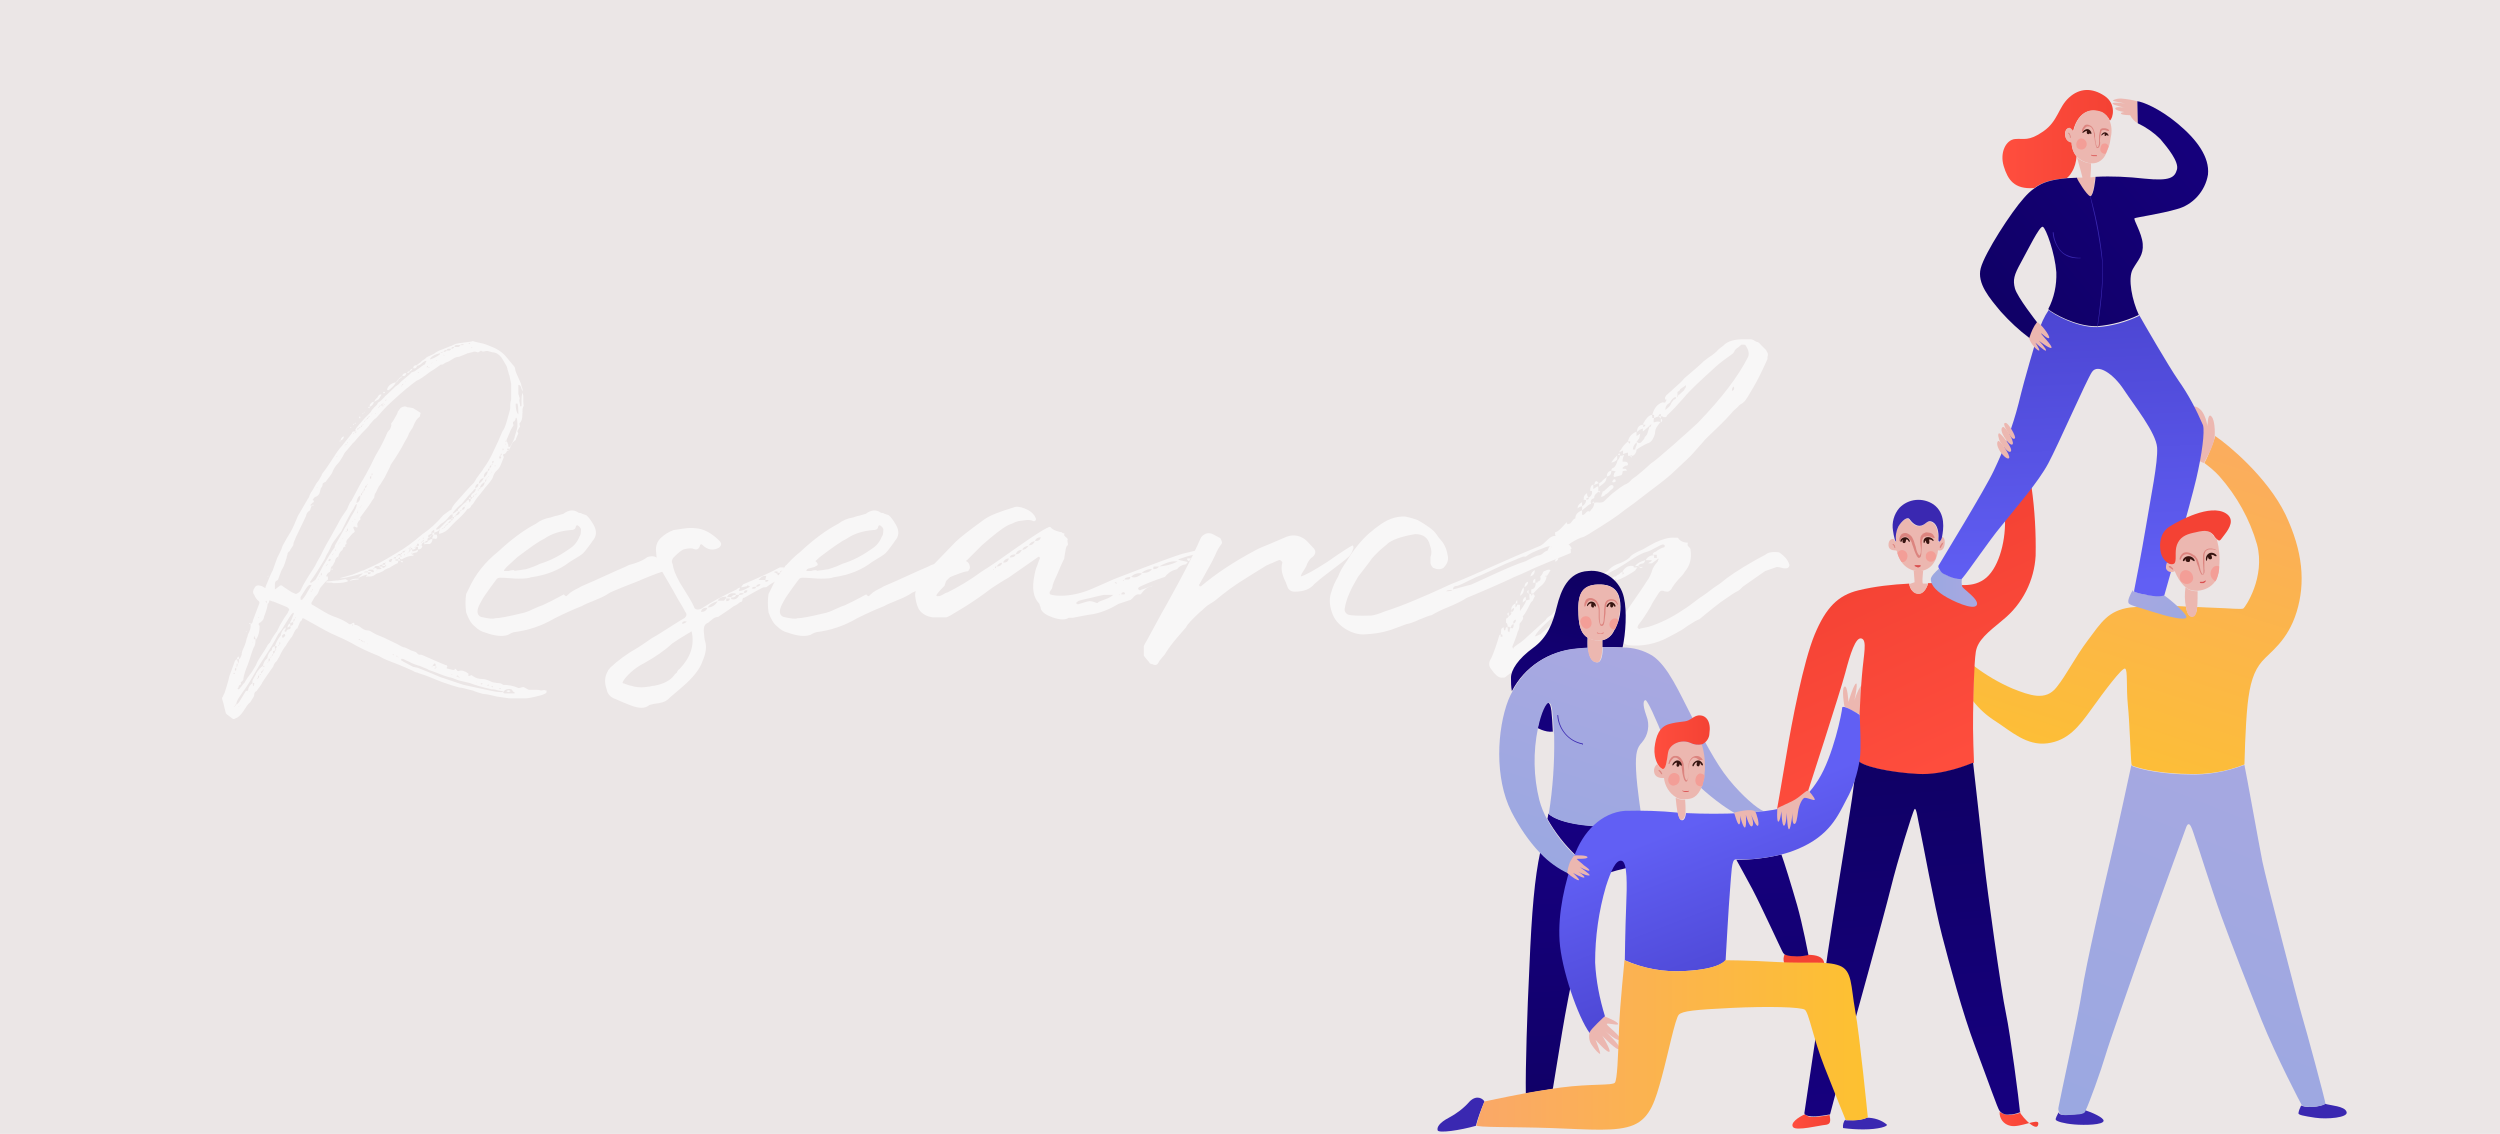 <?xml version="1.0" encoding="utf-8"?>
<!-- Generator: Adobe Illustrator 24.3.0, SVG Export Plug-In . SVG Version: 6.00 Build 0)  -->
<svg version="1.1" id="レイヤー_1" xmlns="http://www.w3.org/2000/svg" xmlns:xlink="http://www.w3.org/1999/xlink" x="0px"
	 y="0px" viewBox="0 0 555.6 252" style="enable-background:new 0 0 555.6 252;" xml:space="preserve">
<style type="text/css">
	.st0{fill:#EBE6E6;}
	.st1{opacity:0.67;enable-background:new    ;}
	.st2{fill:#FFFFFF;}
	.st3{fill:url(#SVGID_1_);}
	.st4{fill:url(#SVGID_2_);}
	.st5{fill:url(#SVGID_3_);}
	.st6{fill:url(#SVGID_4_);}
	.st7{fill:url(#SVGID_5_);}
	.st8{fill:#ECB7B0;}
	.st9{fill:url(#SVGID_6_);}
	.st10{fill:#F44234;}
	.st11{fill:url(#SVGID_7_);}
	.st12{fill:url(#SVGID_8_);}
	.st13{fill:url(#SVGID_9_);}
	.st14{fill:#3A28B1;}
	.st15{fill:url(#SVGID_10_);}
	.st16{fill:url(#SVGID_11_);}
	.st17{fill:url(#SVGID_12_);}
	.st18{fill:url(#SVGID_13_);}
	.st19{fill:url(#SVGID_14_);}
	.st20{fill:url(#SVGID_15_);}
	.st21{fill:url(#SVGID_16_);}
	.st22{fill:url(#SVGID_17_);}
	.st23{fill:url(#SVGID_18_);}
	.st24{fill:url(#SVGID_19_);}
	.st25{fill:#F39E97;}
	.st26{fill:#361410;}
	.st27{fill:#DC847F;}
	.st28{fill:#DA4F4F;}
</style>
<g id="レイヤー_2_1_">
	<g id="レイヤー_3">
		<rect class="st0" width="555.6" height="252"/>
		<g class="st1">
			<path class="st2" d="M69.8,112.4c-0.1,0.1-0.2,0-0.2-0.3c-0.2,0.1-0.4,0.4-0.5,0.7c-0.1,0.4-0.2,0.6-0.3,0.7
				c-0.4,0.2-0.7,0.6-0.8,1.2c-0.1,0.2-0.4,0.9-1,2.1l-1,2.1c-0.1,0.1-0.2,0.4-0.4,0.9c-0.2,0.5-0.4,0.8-0.4,1.2
				c0,0.1,0,0.2-0.1,0.3c-0.1,0.1-0.1,0.2-0.2,0.3c-0.1,0.1-0.1,0.2-0.2,0.3c-0.1,0.1-0.1,0.2-0.2,0.3c0,0.1-0.1,0.3-0.3,0.4
				c-0.2,0.2-0.3,0.3-0.3,0.5c0,0.1,0,0.2-0.1,0.4c-0.1,0.2-0.1,0.4-0.1,0.5c-0.1,0.2-0.2,0.6-0.4,1.2c-0.2,0.6-0.4,1-0.6,1.3
				c-0.1,0.1-0.4,0.9-0.9,2.3l-0.2,0.2c-0.3,0.1-0.5,0.3-0.5,0.8v0.8c0,0.1,0,0.1,0,0.2c0,0.1,0,0.1,0,0.2c0.2-0.1,0.3-0.2,0.4-0.3
				l0.4-0.3c0.4-0.4,0.7-0.4,1.1,0c0.1,0.1,0.6,0.4,1.5,1c0.1,0.1,0.5,0.3,1.2,0.6c0.2,0,0.4-0.1,0.5-0.2c0.4-0.2,0.6-0.5,0.8-1
				c0.4-0.9,1.3-2.4,2.7-4.5c0.1-0.2,0.4-0.6,0.7-1.3c0.4-0.7,0.7-1.2,0.9-1.6c0.9-1.9,1.7-3.2,2.2-4.1c0.2-0.4,0.7-1.3,1.5-2.7
				c0.7-1.4,1.4-2.4,1.9-3.1c0.1-0.1,0.3-0.4,0.5-1c0.2-0.5,0.4-0.9,0.7-1.2c1.5-2.8,2.3-4.4,2.5-4.6c0.4-0.7,1-1.7,1.7-3.1
				c0.7-1.4,1.2-2.5,1.6-3.1c0.9-1.5,1.6-3,2.2-4.4c0.1-0.1,0.2-0.3,0.3-0.4c0.2-0.2,0.3-0.3,0.3-0.4c0.1-0.1,0.1-0.2,0.2-0.5
				c0.1-0.2,0.1-0.4,0-0.6l0.2-0.3c0.2-0.2,0.6-0.9,1.2-2v-0.1c0.1-0.1,0.1-0.2,0.1-0.3c0.3-0.4,0.5-0.7,0.6-0.8
				c0.1-0.1,0.3-0.2,0.6-0.3c0.3-0.1,0.6-0.1,0.9,0.1c0.2,0,0.7,0.1,1.3,0.2l1.6,1c0.1,0.1,0.1,0.2,0,0.4c0,0.2-0.1,0.3-0.1,0.5
				c-0.6,0.4-1,1-1.4,2c-0.1,0.2-0.2,0.6-0.5,0.9c-0.2,0.4-0.4,0.6-0.5,0.8c-0.2,0.7-0.6,1.3-0.9,1.8c-0.9,1.8-2,3.5-3.1,5.1
				c-0.1,0.1-0.1,0.2-0.2,0.5c-0.1,0.2-0.2,0.4-0.3,0.6c-0.5,1-0.8,1.6-0.9,1.8c-0.5,0.8-0.8,1.3-1,1.6c-0.2,0.2-0.4,0.5-0.6,1
				c-0.2,0.5-0.4,0.8-0.5,1c-0.1,0-0.1,0-0.1,0.1c0,0.2,0,0.3-0.1,0.4c0,0.2,0,0.4-0.1,0.5c-0.1,0.1-0.4,0.5-0.8,1.2l-0.7,1
				l-1.4,1.9c-0.1,0.1-0.2,0.2-0.1,0.4c0,0.2,0,0.3-0.1,0.4c-0.2,0-0.3,0.2-0.5,0.6c-0.1,0.1-0.1,0.2-0.1,0.4c0.1,0.4,0.1,0.6,0,0.6
				c0,0.1-0.2,0-0.5-0.1c-0.1-0.1-0.2-0.1-0.3,0c-0.1,0.1-0.1,0.2,0,0.4c0.1,0.1,0.1,0.2,0.1,0.3c0.2,0.2,0.2,0.4-0.1,0.6
				c-0.2,0.1-0.5,0.4-0.8,0.8c-0.3,0.4-0.6,0.7-0.7,0.8c-0.1,0.2-0.2,0.5-0.1,0.7v0.2c-0.3,0.1-0.4,0.3-0.2,0.6
				c-0.2,0-0.3,0-0.4,0.1c-0.1,0.1-0.2,0.2-0.2,0.4c-0.1,0.2-0.1,0.3-0.2,0.3c-0.4,0.3-0.7,0.8-0.8,1.4c-0.4,0.1-0.7,0.5-0.8,1.2
				c-0.1,0.1-0.2,0.2-0.3,0.5c-0.1,0.2-0.2,0.4-0.4,0.5c-0.1,0.1-0.2,0.3-0.2,0.6c0,0.2-0.1,0.4-0.2,0.6c-0.3,0.1-0.6,0.4-0.7,0.7
				c-0.2,0.2-0.1,0.3,0.3,0.5c0,0.3,0,0.5-0.1,0.6c-0.2,0.1-0.7,0.6-1.5,1.6c-0.1,0.1-0.3,0.4-0.4,0.8c-0.2,0.4-0.3,0.7-0.5,0.9
				c-0.2,0.2-0.5,0.5-0.7,0.9c-0.2,0.4-0.4,0.7-0.4,0.7c-0.2,0.3-0.1,0.6,0.3,0.7c0.3,0.2,0.8,0.5,1.5,0.9c0.7,0.4,1.3,0.8,1.9,1.1
				s1.1,0.5,1.7,0.7c1.1,0.4,2.1,0.9,2.9,1.5c0.2,0.1,0.5,0,0.7-0.2c0.3-0.2,0.5-0.1,0.5,0.4c0.3-0.1,0.7,0.1,1.2,0.4
				c0.6,0.5,1.1,0.8,1.7,0.8c0.2,0,0.6,0.1,1,0.4c0.4,0.2,0.7,0.4,0.9,0.5c0.2,0.1,0.7,0.3,1.7,0.7l2.9,1.4c0.9,0.5,1.4,0.8,1.8,0.8
				c0.2,0.1,0.5,0.2,0.9,0.4c0.3,0.2,0.5,0.3,0.6,0.3l0.6,0.2c0.3,0.1,0.5,0.2,0.6,0.4l0.4,0.3c0.4,0,0.6,0,0.8,0.1
				c2.7,1.2,4.4,1.9,5.1,2.2c0.3,0,0.4,0.1,0.4,0.4c-0.2,0.2-0.2,0.4,0.1,0.4l0.8,0.2c0.6,0.2,0.8,0.1,0.8-0.2
				c0.1,0,0.2,0.1,0.4,0.3c0.1,0.2,0.3,0.3,0.5,0.2c0.6-0.2,1.3,0,2.1,0.6v0.4c-0.1,0.1-0.1,0.1,0,0.1c0.1,0,0.2,0,0.3,0
				c0.3-0.2,0.5-0.2,0.6,0c0.7,0.5,1.4,0.7,2.2,0.7c0.5,0,1.2,0.2,2.2,0.7c0.6,0.1,1,0.2,1.1,0.2c0.6,0,1,0.1,1.3,0.4
				c1.1,0,2.3,0.2,3.4,0.7c0.2,0,0.4,0,0.6-0.1c0.2-0.1,0.5-0.1,0.6-0.1l1.1,0.6h1.3c0.6,0,1,0,1.2,0.1c0.2,0.1,0.4,0,0.6,0
				s0.3-0.1,0.5,0l0.4,0.1l-0.1,0.5c-0.5,0.3-1,0.5-1.5,0.6c-1.5,0.4-2.6,0.6-3.1,0.6h-3.6c-0.6-0.1-1.5-0.2-2.8-0.4
				c-0.9-0.2-1.9-0.5-3.1-0.6c-0.2-0.1-0.9-0.2-1.9-0.6c-0.1-0.1-0.6-0.2-1.4-0.4c-0.8-0.2-1.4-0.4-1.9-0.4
				c-1.5-0.4-2.3-0.7-2.6-0.8c-0.7-0.2-1.8-0.6-3.2-1.2s-2.6-1-3.3-1.2c-0.1-0.1-0.2-0.1-0.6-0.2c-0.3-0.1-0.5-0.2-0.6-0.3
				c-2.2-1-4.2-1.8-5.8-2.4c-0.5-0.2-1.1-0.5-1.8-0.9c-2.5-1-4.6-2-6.1-2.9c-0.6-0.3-1.5-0.8-2.9-1.4c-1.4-0.6-2.4-1.1-3.1-1.5
				c-0.5-0.3-2-1.1-4.5-2.5c-0.3-0.2-0.5-0.1-0.5,0.3l-0.4,0.4l-0.6,1.4c0.1,0,0.2,0,0.2,0.1c-0.1,0-0.1,0-0.2-0.1
				c-0.3,0.1-0.6,0.6-1,1.5c-0.2,0.4-0.3,0.6-0.4,0.6c-0.6,0.9-1,1.4-1.1,1.7c-0.6,0.7-1.1,1.6-1.6,2.7c-0.1,0.1-0.2,0.2-0.3,0.5
				c-0.2,0.3-0.3,0.5-0.5,0.6c-0.1,0.1-0.3,0.4-0.5,1c-0.2,0.2-0.5,0.7-1,1.4c-0.5,0.7-0.8,1.2-1.1,1.6c-0.1,0.2-0.3,0.4-0.4,0.7
				c-0.2,0.3-0.3,0.5-0.4,0.6l-0.8,1.1c-0.3,0.1-0.5,0.4-0.5,0.8c0,0.2-0.1,0.5-0.4,0.9c-0.2,0.3-0.4,0.6-0.5,0.8
				c-0.4,0.2-0.9,1-1.6,2.1c-0.6,0.8-1.1,1.3-1.6,1.4c-0.2,0.2-0.4,0.2-0.6,0.2c-0.1-0.1-0.4-0.3-0.8-0.6c-0.4-0.3-0.7-0.5-0.8-0.7
				c-0.3-1.2-0.5-1.9-0.5-2s-0.1-0.4-0.2-0.7c-0.1-0.4-0.2-0.6-0.1-0.8c0.1-0.1,0.2-0.3,0.3-0.6c0.2-0.3,0.3-0.6,0.3-0.7
				c0.6-1.8,0.9-3,1-3.5c0.7-1.8,1-2.8,1.1-3c0.1-0.3,0.2-0.6,0.6-0.7c0,0.1,0,0.2,0.1,0.4c0.1,0.2,0.1,0.4,0.1,0.4l0.1,0.2v-0.2
				c0.1-0.2,0.1-0.5,0.1-0.8h-0.4v-0.3l0.3-0.3l0.1,0.1c0,0.1,0,0.1,0,0.2v0.3c0.2-0.1,0.3-0.2,0.4-0.5c0.1-0.2,0.2-0.4,0.2-0.5
				c0-0.3,0.1-0.8,0.4-1.4c0.3-0.6,0.4-1,0.4-1c0.1-0.2,0.2-0.6,0.3-1.1c0.2-0.5,0.3-0.8,0.3-1c0.5-0.9,0.7-1.6,0.6-2.3
				c-0.1-0.1-0.2-0.2-0.3-0.2c0.2-0.1,0.3-0.1,0.3,0.2c0.3-0.1,0.5-0.4,0.5-0.8l1.4-3.7c0.1-0.2,0.1-0.5-0.1-0.6
				c-0.5-0.4-0.8-0.9-1-1.4c-0.4-0.5-0.3-1,0.1-1.6c0.2-0.4,0.5-0.5,0.9-0.5c0.6,0.1,0.9,0.2,0.9,0.3l0.6,0.3c0-0.2,0-0.3,0.1-0.5
				c0.7-1.7,1.2-2.9,1.5-3.4l1-2.8c0.1-0.2,0.3-0.6,0.6-1.2c0.3-0.6,0.5-1.1,0.6-1.5c0.1-0.1,0.6-1.2,1.8-3.1c0.2-0.4,0.6-1.1,1-2.1
				c0.4-1,0.7-1.7,1-2.1l1.8-3.1c0.1-0.1,0.3-0.4,0.4-0.8c0.2-0.4,0.3-0.7,0.5-0.9c0.1-0.1,0.4-0.7,1.1-1.9c0.4-0.4,0.7-1,1.1-1.7
				c0-0.1,0-0.2,0.1-0.3c0.5-0.6,1.2-1.6,2.1-3c0.9-1.4,1.6-2.5,2.3-3.2l1.5-1.9l0.7-0.9c0.1-0.4,0.3-0.5,0.8-0.4v0.4
				c0.1-0.1,0.2-0.2,0.3-0.4h-0.3v-0.5c0.4-0.6,1.1-1.4,2.1-2.5c0.1-0.1,0.3-0.3,0.7-0.7c0.4-0.4,0.7-0.7,0.8-1
				c0.1-0.2,0.4-0.4,0.7-0.8c0.4-0.3,0.6-0.6,0.7-0.9c0.2-0.1,0.5-0.3,0.7-0.5c0.2-0.2,0.5-0.5,0.7-0.7c0.2-0.3,0.5-0.5,0.6-0.6
				l2-1.9c0.1,0,0.2-0.1,0.3-0.2c0.2-0.1,0.3-0.2,0.4-0.3c0.3-0.4,0.8-0.8,1.4-1.3c0.6-0.5,1.1-0.9,1.3-1.2l0.8-0.3
				c0.1-0.1,0.4-0.3,1-0.7c0.5-0.4,0.9-0.7,1.2-0.8c0.1-0.1,0.1-0.2,0.2-0.4c0.1-0.2,0.2-0.4,0.2-0.4c-0.4,0-0.7,0.2-1.1,0.6
				c-0.3,0.3-0.7,0.5-1.2,0.5c0-0.1,0.3-0.3,1-0.8c0.1-0.1,0.2-0.3,0.6-0.5c0.3-0.2,0.5-0.3,0.6-0.5c0.1-0.1,0.5-0.3,1.2-0.6
				c0.2-0.1,0.5-0.2,1-0.6c0.5-0.3,0.9-0.5,1.3-0.6c0.2-0.1,0.5-0.2,1-0.4c0.5-0.2,0.9-0.4,1.1-0.4c0.1-0.1,0.3-0.2,0.6-0.3
				c0.2-0.1,0.4-0.2,0.5-0.2c0.5-0.1,0.9-0.2,1.2-0.2c1.5-0.2,2.4-0.3,2.5-0.4c0.2,0.1,0.6,0.2,1.1,0.3c0.5,0.1,0.8,0.2,0.9,0.2
				c0.1,0,0.4,0.1,0.7,0.2c0.3,0.1,0.6,0.2,0.8,0.3c1.7,0.6,3,1.4,3.9,2.5l1.4,1.7c0.4,0.4,0.6,0.7,0.6,1.1c0,0.1,0.1,0.4,0.2,0.7
				l1.1,2.5c0,0.2,0.1,0.5,0.2,0.8c0.2,0.4,0.2,0.7,0.1,0.9c0,0.1,0,0.3,0.1,0.6c0.1,0.2,0.1,0.5,0.1,0.6c0,0.9,0,1.5,0.1,2
				c-0.2,0.2-0.3,0.9-0.3,1.9c0,1-0.2,1.6-0.6,1.9c-0.1,0.1,0,0.3,0,0.5c0.1,0.2,0.1,0.4,0,0.4l-0.5,0.9c0,0.1,0,0.2,0.1,0.3
				l0.1,0.2c-0.4,0.9-0.6,1.4-0.6,1.5c-0.2,0.1-0.4,0.3-0.6,0.5c-0.2,0.2-0.3,0.4-0.4,0.7c-0.1,0.3-0.2,0.5-0.3,0.6
				c-0.1,0.4-0.3,0.6-0.6,0.6c-0.2,0.5-0.5,0.7-0.6,0.7c-0.3,0-0.4,0.2-0.2,0.5c0.1,0.1,0.1,0.2,0,0.4l-0.6,1.5
				c-0.2,0.5-0.5,0.9-0.8,1.2c-0.4,0.3-0.8,0.9-1,1.7c-0.2,0.4-0.7,1.1-1.6,2.1c-0.2,0.3-0.5,0.6-0.7,0.9c-0.2,0.3-0.5,0.6-0.8,1
				c-0.3,0.4-0.6,0.7-0.7,0.9c-0.4,0.7-0.7,1.1-0.9,1.2c-0.2,0.5-0.5,0.8-0.9,0.8c-0.4,0.6-1.1,1.4-2.1,2.3c-1,0.9-1.6,1.6-1.9,1.9
				c-0.6,0.7-1.3,1.1-2.1,1.3c-0.2,0.1-0.2,0.1-0.2-0.1c0-0.1,0-0.1,0-0.2V118c0.1-0.1,0.2-0.2,0.2-0.4l-0.4,0.4
				c-0.1,0.1-0.4,0.2-0.9,0.4v-0.7c-0.3,0.2-0.6,0.4-0.7,0.7h0.7v0.4c0.4,0,0.6,0,0.6,0.1c0.1,0.3,0.1,0.5,0,0.7
				c-0.1,0.2-0.3,0.2-0.6,0.1h-0.5c0.2-0.6,0.4-0.9,0.4-0.9l-0.7,0.4c0,0.1-0.1,0.2-0.3,0.3c-0.1,0-0.2,0-0.3,0.1
				c-0.1,0.1-0.1,0.2-0.1,0.6c-0.3,0-0.5,0.1-0.6,0.4c0.4,0,0.7-0.1,0.7-0.4l0.4-0.2c0.2-0.2,0.4-0.2,0.6-0.2c0,0.5-0.2,0.9-0.6,1.1
				c-0.1,0-0.3,0-0.5,0c-0.2,0-0.3,0-0.4,0c-0.2,0.1-0.3,0.1-0.3,0c0-0.1,0-0.2,0-0.4v-0.1l-0.5,0.4l-0.1,0.2
				c0.1,0.3,0.2,0.5,0.1,0.6c-0.2,0.4-0.5,0.5-0.9,0.5v-0.6h-0.4c-0.1,0.5-0.4,0.7-0.9,0.6v-0.3c-0.2,0-0.4,0.1-0.4,0.3h0.4v0.4
				c0.4,0.1,0.9-0.1,1.3-0.4c0,0.5-0.2,0.7-0.5,0.7c-0.5,0.1-0.8,0.2-0.8,0.4v-0.7h-0.4v-0.4H91v0.4h0.7c0,0.1,0,0.2-0.1,0.2
				c-0.2,0.2-0.2,0.4,0.1,0.6h0.4c-0.1,0-0.1,0-0.2,0.1l-0.1,0.1c-0.8,0-1.6,0.3-2.5,0.8c-0.1,0-0.2,0-0.4-0.1v-0.3
				c-0.2,0-0.4,0.1-0.4,0.3c0.2,0,0.3,0,0.4,0.1v0.3c0.2,0,0.3,0,0.4,0.1c0.1,0,0.2,0,0.3,0.1l-0.2,0.2c-0.1,0-0.2-0.1-0.3-0.2
				c0-0.1-0.1-0.1-0.2-0.2h-0.4v-0.3h-0.6v0.3h0.6c0,0.4-0.1,0.6-0.2,0.6c-0.1,0-0.5,0.2-1.3,0.7c-0.1,0.1-0.4,0.3-0.8,0.4
				c-0.4,0.2-0.7,0.3-0.9,0.5c-0.2,0.2-0.6,0.3-1,0.5c-0.4,0.1-0.7,0.2-0.9,0.4c-0.5,0.4-1.1,0.5-1.8,0.4v-0.4c-0.1,0-0.4,0.1-1,0.3
				l-0.9,0.4c-0.1,0,0-0.1,0.3-0.4c0.4-0.3,0.6-0.5,0.6-0.6c-3,0.9-4.7,1.2-5.1,1.1l2.8-0.8h0.1c0.1-0.1,0.1-0.1,0.2-0.1
				c0.2-0.1,0.5-0.2,1-0.4c0.5-0.2,0.8-0.4,1.1-0.4c2-0.9,3.3-1.5,4-1.9c0.4-0.2,1.6-0.9,3.6-2.1c1.6-0.9,3.5-2.3,5.6-4.1
				c1.5-1,3.1-2.4,4.6-4.2c0.9-0.7,1.4-1,1.5-1.1c0.2,0,0.4-0.1,0.4-0.4c0.1-0.3,0.4-0.7,0.7-1.1c0.4-0.4,0.6-0.7,0.7-0.8
				c0.4-0.4,0.9-1,1.7-1.9c0.8-0.9,1.4-1.5,1.8-1.9c0.2-0.3,0.4-0.6,0.6-1c0.2-0.3,0.5-0.7,0.8-1.1c0.3-0.4,0.6-0.7,0.7-1
				c0.9-1.2,1.7-2.6,2.4-4.2c0.2-0.4,0.5-1.1,0.9-1.9c0.4-0.9,0.7-1.6,0.9-2.1l0.1-0.2c0.1-0.1,0.1-0.2,0.2-0.3
				c0.3-0.5,0.6-1.3,0.9-2.5c0.3-1.1,0.5-1.7,0.5-1.8c0.1-0.2,0.1-0.6,0.1-1.2c0-0.5,0.1-0.9,0.2-1.2v-3.5l-0.4-1.9
				c-0.1-0.1-0.1-0.3-0.2-0.6c-0.1-0.3-0.1-0.5-0.2-0.6c0-0.2-0.1-0.5-0.2-0.8c-0.7-1.2-1.1-1.9-1.2-2c-0.6-0.7-1.2-1.1-2-1.1
				c-0.2-0.1-0.4-0.1-0.7-0.2c-0.3-0.1-0.4-0.1-0.5-0.1c-0.1,0-0.2,0-0.6,0.1c-0.3,0.1-0.5,0-0.6-0.1c-0.1-0.1-0.1-0.1-0.2,0
				c-0.1,0-0.2,0.1-0.3,0.2c-0.1,0.1-0.2,0.1-0.4,0.1c-0.4-0.2-0.8-0.2-1.2,0c-0.1,0-0.2,0-0.5,0.1c-0.2,0.1-0.4,0.1-0.5,0.1
				c-0.1,0.1-0.4,0.2-0.9,0.4c-0.5,0.2-0.8,0.3-1,0.4c-0.5,0-1,0.2-1.4,0.5c-0.8,0.5-1.2,0.7-1.3,0.7c-0.1,0-0.3,0.1-0.6,0.3
				c-0.2,0.2-0.5,0.3-0.7,0.2c-0.9,0.7-1.7,1.2-2.5,1.7c-1.3,1-2.3,1.7-2.9,1.9c-0.3,0.2-0.7,0.5-1.2,0.9c-0.5,0.4-0.8,0.7-1,0.8
				c-0.7,0.6-1.9,1.6-3.5,3.1c-1.1,1-2.2,2.2-3.3,3.5c-0.4,0.2-0.8,0.7-1.4,1.4c-0.2,0.4-0.9,1.1-1.9,2.1c-0.1,0.1-0.3,0.4-0.8,0.9
				c-0.5,0.6-0.8,1-1.1,1.2c-0.2,0.3-0.6,0.7-1,1.2c-0.4,0.5-0.7,0.8-0.7,0.8c-0.1,0.1-0.2,0.3-0.3,0.5l-0.2,0.4
				c-0.4,0.7-0.8,1.3-1.1,1.6c-0.6,0.6-1,1.3-1.3,2.1c-0.2,0.4-0.7,1-1.3,1.8c0,0.1-0.1,0.2-0.4,0.3c-0.2,0.1-0.4,0.2-0.4,0.4
				c0,0.3-0.1,0.6-0.4,0.9l-0.2,0.8c-0.1,0.5-0.4,0.9-0.9,1.1c-0.2,0-0.4,0.2-0.6,0.5c-0.1,0.1,0,0.2,0.1,0.4
				c0.1,0.2,0.1,0.3-0.2,0.4c-0.4,0.4-0.6,0.6-0.6,0.6L69.8,112.4z M51.9,149.8L51.9,149.8c0.2,0,0.3-0.1,0.3-0.2l-0.2-0.1
				C51.9,149.6,51.9,149.6,51.9,149.8z M52,157.1c0.1-0.1,0.2-0.1,0.2-0.2C52,157,51.9,157,52,157.1z M52.5,148.4
				c-0.2,0-0.3,0.2-0.3,0.5l0.1,0.2l0.2-0.2V148.4z M52.2,156.8c0.2,0,0.3-0.1,0.3-0.2C52.3,156.6,52.2,156.6,52.2,156.8z
				 M64.5,139.1c0.6-0.1,0.8-0.4,0.6-0.9c-0.1,0.1-0.3,0.2-0.6,0.3c0-0.3,0.1-0.5,0.2-0.6l0.6-1.5c0-0.1,0-0.2-0.1-0.2h-0.1
				l-0.4,0.4c-0.2,0.3-0.6,0.9-1.2,1.9c-0.6,1-1,1.7-1.4,2.1c0,0.1-0.1,0.2-0.2,0.2c-0.9,1.8-2.1,3.8-3.6,6c-0.4,0.6-1,1.6-1.8,3
				c-0.8,1.4-1.4,2.4-1.9,3.1c-0.1,0.1-0.6,0.8-1.6,2.3c-0.4,0.7-0.5,1.1-0.5,1.4c0.4-0.2,0.7-0.6,0.9-1l1.1-1.8
				c0.1-0.2,0.2-0.3,0.6-0.3c0.1-0.8,0.5-1.4,1.1-1.7v0.3v0.2l0.1,0.2l0.1-0.1c0-0.1,0-0.1,0-0.2c0-0.1,0.1-0.1,0.1-0.1v-0.3h-0.4
				v-0.5c0.1-0.2,0.2-0.5,0.4-0.8c0.2-0.4,0.4-0.6,0.4-0.8c0.5-0.8,1-1.4,1.5-1.7l0.3,0.3c0-0.1,0-0.2,0.1-0.3h-0.4
				c0.2-0.9,0.6-1.4,1-1.7c0.1-0.9,0.5-1.5,1-1.8c0-0.5,0.2-0.8,0.7-0.9v0.6c0.2,0,0.4-0.2,0.4-0.6h-0.4c0.2-0.7,0.6-1.5,1.3-2.4
				c0.1-0.7,0.4-1.3,1.1-1.8c0,0.4-0.1,0.6-0.3,0.8c0.1,0.1,0.1,0.1,0.1,0.2h0.3c0.1-0.3,0.2-0.5,0.4-0.5
				C64.6,139.8,64.7,139.6,64.5,139.1c-0.4,0.3-0.6,0.4-0.6,0.4c0-0.5,0.2-0.8,0.6-1V139.1z M52.6,147.5v0.8
				c0.1-0.1,0.2-0.3,0.2-0.8C52.7,147.5,52.7,147.5,52.6,147.5L52.6,147.5z M53,152.8c-0.1,0.1-0.2,0.1-0.2,0.2
				c0,0.1,0.1,0.2,0.2,0.2l0.2-0.1c0.1-0.1,0.2-0.3,0.5-0.6c0.2-0.3,0.4-0.6,0.6-0.7c0.4-0.8,1-1.6,1.7-2.5l0.9-1.5
				c0.2-0.6,0.6-1.3,1.2-2.2c0.6-0.9,1-1.5,1.2-1.9c0.1-0.2,0.2-0.4,0.4-0.6c0.2-0.2,0.4-0.4,0.4-0.5c0.1-0.3,0.5-1,1.3-2.1
				c0.1-0.1,0.2-0.2,0.3-0.5c0.1-0.2,0.2-0.4,0.3-0.6c0-0.1,0.4-0.8,1.2-2.1c0.6-0.8,0.9-1.3,0.9-1.5c0.3-0.2,0.2-0.5-0.2-0.8
				c-0.1-0.1-1.2-0.5-3.1-1.3c-0.1,0-0.2,0-0.4-0.1c-0.2-0.1-0.3-0.1-0.5-0.2c-0.1,0.4-0.2,0.7-0.4,0.8c-0.1,0.9-0.4,1.8-0.8,2.8
				c-0.1,0.6-0.3,0.9-0.6,1.1c0,0.1-0.1,0.1-0.2,0.2l-0.2,0.1c-0.3,0.2-0.3,0.4,0,0.7c0,1.1-0.2,2.1-0.7,2.9c0,0.1-0.1,0.1-0.2,0.1
				c0-0.1,0-0.2-0.1-0.3c-0.1-0.2-0.1-0.3-0.1-0.3c0-0.1,0-0.2-0.1-0.2v0.2c-0.2,0.4-0.1,0.6,0.3,0.6c0,0.7-0.1,1.3-0.3,1.6
				s-0.4,0.9-0.7,1.8c-0.1,0.3-0.3,1.1-0.8,2.4c-0.4,0.9-0.7,1.8-0.9,2.8c0,0.1,0,0.1,0,0.2c0,0.1,0,0.2-0.1,0.3
				c-0.1,0.1-0.2,0.2-0.3,0.3c-0.2,0.1-0.2,0.2-0.2,0.3c0.1,0.2,0.1,0.3,0,0.3C53.1,152.3,53,152.5,53,152.8z M53.1,157.1l0.1-0.2
				C53,157,53,157,53.1,157.1z M53.4,156.6c0,0.1,0,0.1-0.1,0.2C53.4,156.8,53.5,156.7,53.4,156.6z M53.4,144.9L53.4,144.9
				c-0.1-0.2-0.1-0.3,0-0.3V144.9z M54.8,140.4h-0.2C54.7,140.2,54.8,140.2,54.8,140.4z M54.7,154.6L54.7,154.6L54.7,154.6
				L54.7,154.6z M55.5,138.7l-0.2-0.1c0.1,0,0.2-0.1,0.2-0.2V138.7z M55.3,153.4c0,0.2,0.1,0.3,0.3,0.2
				C55.4,153.6,55.3,153.6,55.3,153.4z M56.1,136.2C56.1,136.3,56.1,136.3,56.1,136.2L56.1,136.2L56.1,136.2L56.1,136.2z
				 M56.1,142.6l-0.1,0.2h0.1V142.6z M56.7,151.7L56.7,151.7l0.2-0.1L56.7,151.7L56.7,151.7z M56.8,134.6L56.8,134.6L56.8,134.6
				L56.8,134.6z M57.2,150.9c0.1,0,0.1-0.1,0.1-0.2C57.1,150.8,57,150.8,57.2,150.9z M57.6,137.3c-0.1-0.1-0.2-0.1-0.3,0
				C57.5,137.3,57.5,137.4,57.6,137.3L57.6,137.3z M57.3,150.8c0.2-0.1,0.3-0.3,0.3-0.7C57.4,150.1,57.3,150.3,57.3,150.8z
				 M57.7,139.1C57.7,139.2,57.7,139.2,57.7,139.1L57.7,139.1z M57.7,137.9L57.7,137.9L57.7,137.9L57.7,137.9z M57.7,139
				C57.8,139,57.8,139,57.7,139L57.7,139L57.7,139z M57.7,150c0.2,0,0.3-0.1,0.3-0.2C57.8,149.8,57.7,149.9,57.7,150z M58,149.6
				c0.2-0.1,0.4-0.2,0.4-0.6C58.1,149.2,58,149.3,58,149.6z M58.2,136.1L58.2,136.1L58.2,136.1L58.2,136.1z M58.4,149.1
				c0.2-0.1,0.2-0.2,0.1-0.4C58.4,148.9,58.4,149,58.4,149.1z M59.2,133.5l-0.2,0.2l0.1,0.1c0.1,0.1,0.1,0.2,0.1,0.3
				c0-0.1,0-0.1,0.1-0.2v-0.1C59.3,133.7,59.2,133.6,59.2,133.5z M59.3,147.9L59.3,147.9L59.3,147.9L59.3,147.9z M59.5,147.3
				l0.2-0.3C59.5,147.1,59.4,147.1,59.5,147.3z M59.5,128h0.2l-0.2,0.2V128z M59.7,147c0.2,0,0.3-0.2,0.3-0.6h-0.3V147z M60.1,146.3
				c0.1-0.1,0.2-0.2,0.2-0.4C60.2,145.9,60.1,146.1,60.1,146.3z M60.3,145.9c0.2-0.1,0.4-0.3,0.4-0.6c-0.1,0.1-0.2,0.2-0.3,0.4
				C60.4,145.8,60.4,145.9,60.3,145.9z M60.7,145.3c0.2-0.1,0.4-0.3,0.4-0.6h-0.4V145.3z M61,144.6c0.2,0,0.4-0.1,0.4-0.3
				C61.2,144.3,61,144.4,61,144.6z M61.8,143.6l0.4-0.4C61.9,143.3,61.8,143.4,61.8,143.6z M62.3,142.9c-0.1-0.1-0.1-0.2-0.1-0.3
				l-0.1,0.2v0.5C62.3,143.1,62.3,143,62.3,142.9z M63.4,141.2c-0.1-0.1-0.1-0.2-0.1-0.3h-0.2c-0.1,0.1-0.2,0.2-0.4,0.3v0.3
				c0,0.1,0,0.2,0.1,0.2c0.1,0,0.1,0,0.2,0C63.3,141.4,63.4,141.3,63.4,141.2z M64,120.9L64,120.9L64,120.9L64,120.9z M65,118.4
				L65,118.4l0.1,0.3L65,118.4z M65.2,138.2c0.2-0.1,0.3-0.4,0.3-0.7C65.3,137.5,65.2,137.7,65.2,138.2z M65.7,117.4
				C65.6,117.4,65.6,117.5,65.7,117.4l0.2,0.1L65.7,117.4z M65.6,137.4c0.2,0,0.2-0.1,0.1-0.3C65.6,137.3,65.6,137.4,65.6,137.4z
				 M66,136.7L66,136.7L66,136.7L66,136.7z M67.2,133.2c0.3-0.3,0.7-0.8,1.1-1.6c0.4-0.7,0.7-1.2,0.9-1.5V130h-0.4
				c-0.1,0-0.2,0.1-0.5,0.4c-0.2,0.2-0.4,0.6-0.8,1.2c-0.3,0.5-0.6,0.9-0.7,1.1v0.4c0,0.1,0,0.2,0.1,0.2H67.2z M67.1,137.6
				c-0.2,0.1-0.3,0.1-0.3-0.1C66.9,137.5,67,137.6,67.1,137.6z M67.8,113L67.8,113l-0.1,0.2L67.8,113z M68.1,133.3L68.1,133.3
				L68.1,133.3L68.1,133.3L68.1,133.3z M68.8,108.3L68.8,108.3h-0.2H68.8z M69,129.2c-0.1,0.1-0.1,0.2,0,0.3h0.2
				c0.6-0.4,1-0.7,1-0.8c0.2-0.4,0.6-1,1-1.8c0.4-0.8,0.7-1.4,1-1.8c0.2-0.3,0.5-0.9,1-1.7c0.5-0.8,0.9-1.4,1.2-1.8v-0.3
				c0.2-0.4,0.7-1.2,1.3-2.3c0.6-1.1,1.1-2,1.5-2.6c0.6-1.2,1.1-2.1,1.5-2.7c0.4-0.7,0.6-1.2,0.6-1.7c-0.2,0-0.4,0.3-0.7,1l-0.7,1.1
				c-0.5,0.9-1.2,2.2-2.1,4.1c-0.1,0.1-0.3,0.3-0.5,0.6c-0.9,1.2-1.5,2-1.7,2.5c-0.1,0.4-0.4,0.9-0.7,1.5c-0.4,0.6-0.6,1.1-0.7,1.4
				C71,126.2,70,127.8,69,129.2L69,129.2z M69.2,131.6v-0.3C69,131.3,69,131.4,69.2,131.6z M69.3,131.2c0.2,0,0.3-0.1,0.1-0.3
				L69.3,131.2z M69.4,110L69.4,110L69.4,110L69.4,110z M69.4,111.2l0.1-0.2h-0.1V111.2z M69.7,130.5L69.7,130.5L69.7,130.5
				L69.7,130.5z M70.3,108.3l0.2,0.1l0.1-0.1H70.3z M70.8,128.8L70.8,128.8v-0.2l-0.2,0.1C70.7,128.8,70.7,128.8,70.8,128.8z
				 M71,128.2l0.2-0.2H71V128.2z M71.5,127.8v-0.5l-0.2,0.2v0.4L71.5,127.8z M72.1,102.8L72.1,102.8L72.1,102.8L72.1,102.8z
				 M77.4,129.1c-0.3,0.3-1.4,0.5-3.2,0.5c-0.2,0-0.3,0-0.4-0.1c-1.2,0-1.6-0.1-1.3-0.2l0.2-0.1c0.2,0,0.6,0,1.2-0.1
				c0.6-0.1,1-0.1,1.2-0.1l1.7-0.3l0.3,0.2L77.4,129.1z M72.5,125.8c0.1-0.1,0.1-0.2,0.1-0.3C72.4,125.5,72.4,125.6,72.5,125.8z
				 M72.7,125.5c0.2,0,0.2-0.1,0.1-0.2C72.7,125.3,72.7,125.4,72.7,125.5z M72.8,128c0.1,0.1,0,0.2-0.1,0.3
				C72.7,128.1,72.7,128,72.8,128z M73.2,103.8L73.2,103.8v0.3V103.8z M73.4,124.6L73.4,124.6c0.1-0.2,0.1-0.2,0.1-0.3l-0.2-0.1
				c-0.2,0.1-0.3,0.2-0.3,0.4c0,0.1,0,0.1,0.1,0.1C73.3,124.7,73.4,124.6,73.4,124.6z M73.9,126.7L73.9,126.7
				c-0.1-0.1-0.2-0.1-0.3-0.2l0.2-0.2l0.1,0.2V126.7z M73.9,123.4c0-0.1,0-0.1,0.1-0.2C73.7,123.2,73.7,123.2,73.9,123.4z
				 M74.2,122.9c-0.1,0.1-0.1,0.2-0.2,0.3C74.2,123.1,74.2,123,74.2,122.9z M74.3,102.5L74.3,102.5L74.3,102.5L74.3,102.5z
				 M74.5,122.4l0.2-0.1c0-0.1-0.1-0.2-0.2-0.2V122.4z M75,101.3c-0.2,0-0.2,0.1-0.2,0.3L75,101.3z M74.8,121.7l0.2-0.1L74.8,121.7
				L74.8,121.7z M75.2,101.2L75.2,101.2L75.2,101.2C75.3,101.2,75.3,101.2,75.2,101.2z M75.3,124c-0.1,0.1-0.2,0-0.2-0.1
				C75.2,124,75.2,124,75.3,124z M75.2,121L75.2,121l0.1-0.2C75.2,120.8,75.1,120.8,75.2,121z M75.7,97.9L75.7,97.9
				c-0.1,0.2-0.1,0.2-0.1,0.3C75.4,98,75.4,97.9,75.7,97.9z M75.6,101.3L75.6,101.3l-0.1,0.2C75.5,101.5,75.6,101.5,75.6,101.3z
				 M75.5,120.8c0.1-0.1,0.1-0.2,0.1-0.3C75.5,120.5,75.5,120.6,75.5,120.8z M75.6,121.7C75.6,121.6,75.6,121.6,75.6,121.7v-0.2
				V121.7C75.5,121.6,75.6,121.6,75.6,121.7z M76.4,97.2c-0.1,0.4-0.4,0.6-0.7,0.7c0-0.2,0.1-0.5,0.4-0.8h0.1
				c0.1-0.1,0.1-0.1,0.2-0.1L76.4,97.2z M75.9,100.1L75.9,100.1L75.9,100.1L75.9,100.1z M76,119.7c0.2,0,0.3-0.1,0.3-0.2L76,119.7z
				 M76.8,99c-0.2,0-0.3,0.1-0.1,0.2C76.7,99.1,76.7,99,76.8,99z M77.1,98.7c-0.2,0-0.4,0.1-0.4,0.2C77,98.8,77.1,98.8,77.1,98.7z
				 M76.9,118.3c0.1-0.1,0.1-0.2,0.1-0.3C76.8,118,76.8,118.1,76.9,118.3z M77.2,98.3l-0.1,0.2C77.4,98.5,77.4,98.4,77.2,98.3z
				 M77.3,118v-0.4c0-0.1,0-0.1-0.1-0.2v0.1l-0.1,0.1v0.4H77.3z M77.7,118.2c-0.1,0-0.2,0-0.2-0.1C77.5,118.3,77.6,118.3,77.7,118.2
				z M77.6,97.6v0.2h0.1L77.6,97.6z M77.6,116.8L77.6,116.8L77.6,116.8L77.6,116.8z M79.3,128.6h0.4c0.1,0.1,0.1,0.1,0,0.1
				c0,0.1-0.1,0.1-0.2,0.1h-0.2l-0.8,0.1l-0.8,0.2C77.9,128.8,78.5,128.6,79.3,128.6z M78.1,95.1h-0.3C77.9,94.9,78,94.9,78.1,95.1z
				 M78.2,115.9h0.2v-0.1L78.2,115.9z M78.3,129.1L78.3,129.1h-0.2H78.3z M78.3,139.1L78.3,139.1c0.1-0.2,0.1-0.2,0.1-0.3
				C78.2,138.8,78.2,138.9,78.3,139.1z M78.6,96.5c0-0.1,0-0.2,0.1-0.3C78.5,96.3,78.4,96.3,78.6,96.5z M78.6,94.5
				c-0.2-0.2-0.2-0.3,0.1-0.3C78.6,94.3,78.6,94.4,78.6,94.5z M78.5,115.1c0.1,0,0.2,0.1,0.3,0.2L78.5,115.1
				C78.6,115,78.5,115.1,78.5,115.1z M78.9,93.9c0.2,0.2,0.2,0.3-0.1,0.3C78.9,94.1,78.9,94,78.9,93.9z M79.2,95.9
				c-0.2,0-0.3,0.1-0.4,0.3C79,96.2,79.2,96.1,79.2,95.9z M78.8,115.3c0,0.2,0.1,0.3,0.2,0.1C78.9,115.4,78.9,115.4,78.8,115.3z
				 M78.9,97.1L78.9,97.1L78.9,97.1L78.9,97.1z M80.1,110.1c-0.5,0.2-0.8,0.8-0.9,1.7C79.8,111.6,80.1,111.1,80.1,110.1z
				 M79.4,114.1c0.1-0.2,0.1-0.3,0.1-0.5C79.3,113.8,79.3,113.9,79.4,114.1C79.2,114,79.2,114.1,79.4,114.1L79.4,114.1z M79.7,95.1
				c-0.2,0-0.3,0.1-0.3,0.4C79.6,95.5,79.7,95.4,79.7,95.1z M79.4,113.5c0.2,0,0.2,0,0.2-0.1L79.4,113.5z M79.7,142.2h0.4l-0.3-0.2
				L79.7,142.2C79.6,142.1,79.7,142.2,79.7,142.2z M80.1,92.8L80.1,92.8L80,93l-0.2-0.2c0-0.1,0-0.1,0.1-0.2l0.1-0.1L80.1,92.8z
				 M80.1,94.9c-0.2,0-0.3,0.1-0.3,0.3C80,95.1,80.1,95.1,80.1,94.9z M80,112.8c0.1,0,0.1-0.1,0.1-0.3C80,112.7,79.9,112.8,80,112.8
				z M80.5,94.5c-0.2,0.1-0.3,0.2-0.3,0.4C80.4,94.9,80.5,94.7,80.5,94.5z M80.5,109.5c-0.2,0.1-0.3,0.3-0.3,0.6
				C80.4,110.1,80.5,109.9,80.5,109.5z M80.2,112.5c0.2,0,0.2-0.1,0.1-0.2C80.3,112.4,80.3,112.4,80.2,112.5
				C80.2,112.4,80.2,112.5,80.2,112.5z M80.2,142.2c0,0.2,0.2,0.4,0.6,0.4c-0.1-0.1-0.2-0.2-0.3-0.2
				C80.4,142.3,80.3,142.2,80.2,142.2z M80.7,94.2c-0.1,0.1-0.1,0.2-0.1,0.3C80.7,94.5,80.8,94.4,80.7,94.2z M80.8,109.2
				c-0.2,0-0.3,0.1-0.3,0.3C80.7,109.5,80.8,109.4,80.8,109.2z M80.8,91.8c-0.1,0.1-0.2,0.2-0.2,0.3C80.5,91.9,80.6,91.8,80.8,91.8z
				 M81.1,91.5c0,0.1-0.1,0.2-0.3,0.2C81,91.6,81.1,91.5,81.1,91.5z M81.1,108.5c-0.2,0.1-0.3,0.3-0.3,0.6
				C81,109.1,81.1,108.9,81.1,108.5z M81.3,127c-0.2,0-0.4,0.1-0.5,0.2h1v0.4c0.4,0,0.6-0.1,0.6-0.4h-0.6V127H81.3z M80.8,142.6
				c0.1,0.2,0.2,0.2,0.3,0H80.8z M81.1,93.5c-0.2,0-0.2,0.1-0.1,0.3C81,93.7,81.1,93.6,81.1,93.5z M81.5,93.2l-0.4,0.2
				C81.4,93.4,81.5,93.3,81.5,93.2z M81.5,107.8c-0.2,0.1-0.4,0.3-0.4,0.6C81.4,108.4,81.5,108.2,81.5,107.8z M81.3,91.2
				c0.1,0.1,0,0.2-0.1,0.2C81.3,91.4,81.3,91.3,81.3,91.2z M81.3,128L81.3,128c0.2-0.1,0.3-0.1,0.6-0.1c-0.2,0.2-0.3,0.3-0.4,0.3
				L81.3,128z M81.9,92.8c-0.2,0-0.4,0.1-0.4,0.4C81.7,93.1,81.8,93,81.9,92.8z M81.7,107.5c-0.1,0.1-0.1,0.2-0.2,0.3
				C81.7,107.8,81.7,107.7,81.7,107.5z M81.7,143.2L81.7,143.2c0.1-0.1,0.1-0.2,0-0.2V143.2z M82.1,90.7c-0.1,0-0.1,0-0.2-0.1
				l-0.1-0.1l0.2-0.1h0.2c-0.1-0.3,0-0.6,0.3-0.8c0.1-0.2,0.3-0.3,0.6-0.3c-0.1,0.5-0.4,0.9-0.9,1.1C82.2,90.5,82.1,90.6,82.1,90.7z
				 M82.2,92.5c-0.2,0-0.4,0.1-0.4,0.4c0-0.1,0.1-0.1,0.2-0.2C82.2,92.6,82.2,92.5,82.2,92.5z M82.8,127.2c0.3,0,0.4-0.1,0.2-0.4
				c0-0.1-0.1-0.2-0.2-0.2h-0.6c-0.2,0-0.4,0.1-0.4,0.2c0.1,0.1,0.2,0.1,0.4,0.1c0.2,0,0.3,0.1,0.4,0.2H82.8z M82.5,105.8
				c-0.2,0-0.3,0.2-0.3,0.5l0.1,0.1l0.2-0.1V105.8z M82.3,143.4l0.2-0.1L82.3,143.4L82.3,143.4z M82.7,91.8c0,0.1,0,0.1-0.1,0.2v0.1
				C82.7,92.1,82.7,92,82.7,91.8z M82.6,105.3v0.4l0.1-0.1l0.1-0.2c-0.1-0.1-0.1-0.2-0.1-0.3L82.6,105.3z M83,126.5
				c0.1,0,0.2-0.1,0.2-0.3C83,126.2,83,126.3,83,126.5z M84.2,88.7l-1,0.6c0-0.2,0.1-0.3,0.2-0.5l0.5-0.5l0.1-0.2
				c0.2-0.4,0.5-0.5,0.8-0.4L84.2,88.7z M83.4,91.2L83.4,91.2L83.4,91.2L83.4,91.2z M83.4,91.8C83.4,91.8,83.3,91.8,83.4,91.8
				c-0.1,0.2-0.1,0.2,0,0.2h0.1L83.4,91.8z M84.4,126.5c0.2,0,0.4-0.1,0.4-0.3c-0.3,0-0.5-0.1-0.6-0.4h-0.5c-0.3,0-0.5,0.1-0.5,0.4
				c0.3,0,0.5,0.1,0.6,0.3H84.4z M83.8,126.8c0-0.1,0-0.2,0.1-0.2C83.6,126.6,83.6,126.7,83.8,126.8z M84.3,90.4
				c-0.2,0-0.3,0.1-0.1,0.3C84.2,90.6,84.2,90.5,84.3,90.4z M84.6,90.1c-0.2,0-0.4,0.1-0.4,0.4L84.6,90.1z M85,125.9v-0.4
				c-0.4,0-0.7,0.1-0.7,0.4H85z M85,89.7c-0.2,0.2-0.4,0.3-0.4,0.4H85l0.1,0.3c0.1-0.1,0.1-0.2,0.1-0.3H85V89.7z M85.2,89.5L85,89.7
				h0.2V89.5z M85.6,125.9l0.3-0.1l-0.1-0.1c-0.1-0.1-0.1-0.1-0.2-0.2v-0.4c-0.4,0-0.6,0.1-0.6,0.4h0.6V125.9z M85,126.2
				c0.4,0,0.6-0.1,0.6-0.4H85V126.2z M85.6,87.1l-0.1,0.2c-0.1,0.1-0.1,0.1-0.2,0.1c-0.1,0-0.1,0-0.1-0.1s0-0.1-0.1-0.1l0.1-0.1
				H85.6z M85.6,90l-0.2-0.1c-0.1,0-0.1,0-0.1-0.1v0.3C85.3,90,85.4,90,85.6,90z M85.9,88.8c-0.2,0-0.3,0.1-0.3,0.3
				C85.8,89,85.9,88.9,85.9,88.8z M85.6,125.1c0.2,0,0.2-0.1,0.2-0.2C85.7,125,85.6,125.1,85.6,125.1z M87.8,85H88
				c-0.2,0.4-0.7,1-1.6,1.7h-0.3c-0.1-0.1-0.1-0.2,0-0.4C86.4,85.6,87,85.2,87.8,85z M86.4,88.3c0.1,0,0.1-0.1,0.2-0.2L86.4,88.3z
				 M86.9,124.8l0.2,0.2l0.1-0.1C87.2,124.9,87.1,124.9,86.9,124.8c0.2-0.2,0.3-0.5,0.3-0.6c-0.3,0-0.6,0.1-0.7,0.3
				c-0.1,0.1-0.1,0.1-0.1,0.2l0.1,0.1c0.1,0.1,0.1,0.1,0.2,0.1H86.9z M86.4,125.4L86.4,125.4L86.4,125.4
				C86.4,125.3,86.4,125.3,86.4,125.4z M86.8,87.8C86.8,87.9,86.7,87.9,86.8,87.8C86.8,87.9,86.8,87.9,86.8,87.8z M87.5,145.7v-0.2
				v-0.1c-0.1,0-0.2,0-0.3,0.1C87.3,145.5,87.4,145.5,87.5,145.7z M88,124.1v-0.3c-0.3,0-0.5,0.1-0.6,0.3H88z M87.5,87.1L87.5,87.1
				L87.5,87.1L87.5,87.1z M87.8,124.7l0.2-0.1C87.9,124.6,87.8,124.7,87.8,124.7z M88.1,85c0-0.2,0.1-0.4,0.3-0.4
				C88.3,84.8,88.2,85,88.1,85z M88.1,87.5L88.1,87.5L88.1,87.5L88.1,87.5z M88.1,123.7c0.2,0,0.3-0.1,0.3-0.3
				C88.1,123.5,88.1,123.6,88.1,123.7z M88.3,145.9c0-0.2-0.1-0.2-0.3-0.1C88.1,145.9,88.2,145.9,88.3,145.9
				c0.1,0.2,0.2,0.2,0.3,0.2c-0.1,0-0.1,0-0.1-0.1L88.3,145.9z M88.3,84.6c0-0.1,0.1-0.2,0.3-0.4C88.6,84.5,88.5,84.6,88.3,84.6z
				 M89,123.7c0.1,0,0.1,0,0.2,0l0.1-0.1c-0.1-0.1-0.2-0.2-0.3-0.2v-0.3c-0.4,0-0.6,0.1-0.6,0.3H89V123.7z M88.6,84.2l0.4-0.4
				C89,84.1,88.9,84.2,88.6,84.2z M89,83.9c0-0.1,0.1-0.2,0.4-0.2C89.4,83.8,89.2,83.9,89,83.9z M89,123.2c0.2,0,0.4-0.1,0.4-0.4
				C89.1,122.9,89,123.1,89,123.2z M89.4,85.7c-0.2,0-0.3,0.1-0.1,0.2C89.3,85.8,89.3,85.8,89.4,85.7z M108.1,153.3
				c1.8,0.4,3,0.6,3.7,0.5l-0.1-0.2c-0.3,0-0.7-0.1-1.2-0.2c-0.5-0.2-0.9-0.2-1.2-0.2c-2.2-0.5-3.9-1-4.9-1.4l-2.5-0.6
				c-1-0.4-1.8-0.7-2.1-0.7c-0.3-0.1-1.1-0.3-2.3-0.8c-0.3-0.1-0.7-0.3-1.3-0.5s-1-0.3-1.2-0.5c-0.2-0.1-0.5-0.2-1-0.4
				c-0.5-0.2-0.8-0.4-1.1-0.4c-0.2-0.1-0.6-0.2-1.1-0.4c-0.2-0.1-0.5-0.2-0.8-0.4c-0.3-0.1-0.6-0.3-0.9-0.4
				c-0.3-0.2-0.6-0.3-0.8-0.3l-0.2,0.2v0.1c0.3,0.2,0.8,0.5,1.4,0.8c0.6,0.3,1.1,0.6,1.3,0.7l1,0.2c0.5,0.2,1.3,0.5,2.5,1
				c1.1,0.5,2,0.8,2.6,1.1c0.4,0.1,1.2,0.4,2.4,0.8c1.2,0.4,2.1,0.7,2.7,0.9C105.4,152.7,107,153.1,108.1,153.3z M89.4,83.5
				c0.1-0.4,0.4-0.6,0.9-0.6C90.2,83.5,89.8,83.7,89.4,83.5z M89.7,85.3c-0.2,0-0.4,0.1-0.4,0.4L89.7,85.3z M89.4,122.8
				c0.4,0,0.6-0.1,0.6-0.4C89.6,122.4,89.4,122.6,89.4,122.8z M89.4,145L89.4,145l0.2,0.1L89.4,145z M89.8,123.4
				c0.1,0,0.2,0,0.2-0.1s0-0.1-0.1-0.1C89.8,123.2,89.8,123.2,89.8,123.4L89.8,123.4z M90.2,84.7c-0.1,0.1-0.1,0.2-0.1,0.3
				C90.2,84.9,90.2,84.8,90.2,84.7z M90.1,122.4C90.2,122.4,90.2,122.4,90.1,122.4c0.1-0.1,0.1-0.1,0.2-0.1l-0.1-0.1L90.1,122.4
				L90.1,122.4z M90.5,82.9c0-0.2,0.2-0.4,0.6-0.4C91,82.8,90.8,82.9,90.5,82.9z M90.6,123c0.1-0.1,0.1-0.1,0.1-0.2
				C90.6,122.9,90.5,122.9,90.6,123L90.6,123z M91,121.8h-0.2c0,0.1,0.1,0.2,0.2,0.3V121.8z M90.8,122.8c0.1,0,0.2-0.1,0.2-0.4
				C90.9,122.4,90.8,122.6,90.8,122.8z M91,82.6c0.1-0.4,0.3-0.6,0.7-0.7C91.6,82.2,91.4,82.4,91,82.6z M91.4,121.5
				c-0.2,0-0.4,0.1-0.4,0.2C91.3,121.7,91.4,121.6,91.4,121.5z M91.1,84L91.1,84l0.2,0.1L91.1,84z M91.8,81.8
				c0.1-0.5,0.4-0.7,0.9-0.6C92.6,81.8,92.2,82,91.8,81.8z M91.8,120.9C91.8,120.9,91.8,121,91.8,120.9L91.8,120.9z M91.9,83.4
				L91.9,83.4L91.9,83.4L91.9,83.4z M91.8,146.5L91.8,146.5L91.8,146.5L91.8,146.5z M92.1,121.7c0.2,0,0.4-0.1,0.4-0.2
				C92.2,121.5,92.1,121.6,92.1,121.7z M92.5,121.3h0.6v-0.2c0-0.2-0.1-0.3-0.3-0.3C92.7,121.1,92.6,121.2,92.5,121.3z M92.7,81.3
				L92.7,81.3L92.7,81.3L92.7,81.3L92.7,81.3z M92.8,81.2c0-0.2,0.1-0.3,0.3-0.3C93.1,81.1,93,81.2,92.8,81.2z M93,82.7l-0.2,0.2
				h0.3L93,82.7z M93.1,120c-0.1,0.1-0.2,0.2-0.1,0.3C93,120.2,93.1,120.1,93.1,120z M93.1,120c0.2,0,0.2-0.1,0.2-0.2
				C93.2,119.9,93.1,120,93.1,120z M93.5,121.3c0.2,0,0.2-0.1,0.1-0.2L93.5,121.3z M93.6,120.7c0-0.1,0.1-0.2,0.2-0.3
				C93.5,120.4,93.5,120.5,93.6,120.7z M93.8,120.4c0.2,0,0.4-0.1,0.4-0.4C94,120,93.9,120.2,93.8,120.4z M94.2,119.7
				c0-0.2-0.1-0.3-0.3-0.1C93.9,119.6,94,119.7,94.2,119.7z M94,147.4L94,147.4L94,147.4L94,147.4z M94.2,120
				C94.2,120,94.3,120,94.2,120c0.1-0.1,0.1-0.1,0.2-0.1c-0.1,0-0.1,0-0.1,0c0,0,0,0-0.1,0V120z M95,81.3l-0.2,0.3h0.3
				C95.1,81.4,95.1,81.3,95,81.3z M96.1,119v-0.6l-0.6,0.4c-0.3,0.1-0.4,0.2-0.3,0.6h0.3C95.5,119.1,95.7,119,96.1,119z M95.5,81.7
				c-0.1-0.1-0.2-0.1-0.3-0.1C95.2,81.8,95.3,81.8,95.5,81.7z M95.3,147.8L95.3,147.8l0.2,0.1L95.3,147.8z M95.6,79.7L95.6,79.7
				c0,0.2,0,0.2-0.1,0.2c0.8-0.2,1.5-0.6,2.2-1.1c0.1-0.1,0.1-0.2,0.1-0.3C96.8,78.7,96,79.1,95.6,79.7z M96.1,80.5L96.1,80.5
				l-0.2,0.2l0.1,0.1C96,80.7,96,80.7,96.1,80.5z M96.1,148c-0.1,0.1-0.1,0.2-0.2,0.2l0.1,0.1C96.1,148.2,96.1,148.1,96.1,148z
				 M96.4,147.6c-0.1,0.2-0.2,0.3-0.3,0.4h0.7v-0.4l-0.2-0.2c0,0.1,0,0.1-0.1,0.1L96.4,147.6z M96.8,148.4c-0.2,0-0.3,0.1-0.1,0.3
				C96.8,148.5,96.8,148.4,96.8,148.4z M97.7,116.7c-0.1,0.1-0.2,0.2-0.4,0.4c-0.2,0.2-0.4,0.4-0.4,0.6c0.3,0,0.6-0.1,0.7-0.2
				c0.5-0.4,1.1-1.1,1.9-1.9c0.2-0.1,0.4-0.2,0.7-0.2c0.1-0.2,0.2-0.4,0.4-0.4v-0.7c-0.2,0-0.5,0.1-0.7,0.4
				c-0.2,0.2-0.4,0.5-0.6,0.7c-0.2,0.2-0.5,0.5-0.8,0.7C98.1,116.3,97.9,116.5,97.7,116.7z M96.8,148v0.4c0.1-0.1,0.2-0.1,0.3-0.1
				C97,148.2,96.9,148.1,96.8,148z M97.1,80.1C97.1,80,97,80,96.9,80v0.1H97.1z M97.7,147.8L97.7,147.8L97.7,147.8L97.7,147.8z
				 M97.7,148.7L97.7,148.7v0.3V148.7L97.7,148.7z M98.5,78.2c-0.4,0-0.6,0.1-0.6,0.2C98.3,78.4,98.4,78.3,98.5,78.2z M98,79.3
				L98,79.3L98,79.3L98,79.3z M98.1,117.6c0.2,0,0.4-0.1,0.4-0.3L98.1,117.6z M99.3,77.8c-0.4,0-0.7,0.1-0.7,0.4
				C98.9,78.2,99.2,78.1,99.3,77.8z M98.5,117.4c0.2,0,0.4-0.1,0.4-0.4L98.5,117.4z M98.6,79h0.2l-0.2-0.2V79z M99.6,116.3l-0.4,0.3
				l-0.4,0.4c0.2,0,0.4-0.1,0.4-0.3C99.5,116.6,99.6,116.5,99.6,116.3z M99.7,77.5c-0.2,0-0.4,0.1-0.5,0.4h0.6
				c0.2,0,0.4-0.1,0.4-0.4H99.7z M99.3,149.5C99.3,149.5,99.3,149.6,99.3,149.5c0,0.1,0,0.1,0,0.2V149.5
				C99.4,149.5,99.4,149.5,99.3,149.5z M99.6,116.3c0.4-0.1,0.6-0.3,0.6-0.6C99.9,115.8,99.7,116,99.6,116.3z M100.9,77.1
				c-0.4,0-0.6,0.1-0.6,0.4C100.6,77.5,100.9,77.4,100.9,77.1z M100.3,115.7c0.2,0,0.3-0.1,0.3-0.4h-0.3V115.7z M100.5,149.8
				c-0.1,0-0.2,0-0.2,0.1c0.1,0,0.2,0,0.2,0.1V149.8L100.5,149.8z M104.7,110.9l0.4-0.4h-0.4c-0.1-0.4,0.1-0.7,0.6-1
				c0.4-0.4,0.5-0.7,0.4-1c0,0.1-0.1,0.1-0.2,0.2c-0.2,0.1-0.3,0.2-0.3,0.3c-0.6,0.6-1.5,1.6-2.6,3c-0.2,0.1-0.8,0.6-1.6,1.5
				c-0.2,0.2-0.4,0.5-0.4,0.7l0.7-0.4c0.2-0.3,0.5-0.4,0.6-0.2l-0.3,0.5c-0.1,0.1-0.2,0.2-0.3,0.3l-0.1,0.2c0.6-0.1,1-0.4,1-0.9
				h-0.4v-0.5c0.1-0.1,0.3-0.3,0.7-0.7c0.4-0.4,0.7-0.7,1-0.9c0.3-0.4,0.6-0.6,0.7-0.6v0.3l0.1,0.2c0,0.1,0,0.1,0,0.2l0.3-0.4V110.9
				h-0.4c0-0.2,0.1-0.4,0.4-0.4V110.9z M100.8,78L100.8,78l-0.2-0.1L100.8,78z M100.6,115.3c0.2,0,0.3-0.1,0.3-0.4h-0.3V115.3z
				 M100.9,114.9c0.2,0,0.4-0.1,0.4-0.4L100.9,114.9z M101.4,76.7c-0.2,0-0.4,0.1-0.4,0.4h0.8c0.2,0,0.4-0.1,0.5-0.4H101.4z
				 M101.4,150.3L101.4,150.3c0.2,0.1,0.4,0.1,0.6,0.1l-0.3-0.3L101.4,150.3z M102.2,150.5c-0.1,0-0.2,0-0.3-0.1
				C101.9,150.6,102,150.7,102.2,150.5z M103,76.5c-0.4,0-0.7,0.1-0.7,0.2h0.7V76.5C103.1,76.6,103.1,76.5,103,76.5z M102.3,113.7
				c0.2-0.2,0.3-0.3,0.3-0.4C102.4,113.3,102.3,113.4,102.3,113.7z M102.7,113.3c0.4,0,0.6-0.2,0.6-0.7
				C102.9,112.7,102.7,112.9,102.7,113.3z M103.4,112.5c0.1,0,0.2-0.1,0.1-0.2C103.4,112.4,103.4,112.5,103.4,112.5z M103.5,150.8
				L103.5,150.8C103.4,150.9,103.4,150.9,103.5,150.8L103.5,150.8z M103.6,111.6c0.1,0.1,0.2,0.1,0.3,0.1
				C103.8,111.6,103.7,111.6,103.6,111.6z M104.3,76.2C104.3,76.2,104.2,76.2,104.3,76.2c-0.1,0.1-0.1,0.1-0.2,0.1
				c0.1,0.1,0.1,0.1,0.2,0.1c0.1,0,0.1,0,0.2-0.1L104.3,76.2z M105,77.2h-0.3l0.1,0.2L105,77.2z M105.1,110.5c0.1,0,0.2-0.1,0.2-0.4
				C105.1,110.1,105.1,110.3,105.1,110.5z M105.5,110.1c0.1,0,0.2-0.1,0.2-0.3C105.5,109.9,105.5,110,105.5,110.1z M105.6,108.5
				c0.6-0.2,0.8-0.6,0.7-1C105.9,107.6,105.6,107.9,105.6,108.5z M105.8,109.9c0.1,0,0.2-0.1,0.1-0.3
				C105.9,109.6,105.8,109.7,105.8,109.9z M105.9,151.5c-0.1,0.1-0.1,0.1,0,0.2C105.9,151.6,105.9,151.6,105.9,151.5L105.9,151.5z
				 M106.3,109.1l0.1-0.3C106.1,108.8,106.1,108.9,106.3,109.1z M107.5,106.2c-0.7,0.2-1,0.6-1.1,1.3
				C106.9,107.2,107.3,106.8,107.5,106.2z M106.4,108.7c0.2,0,0.4-0.1,0.4-0.3C106.5,108.5,106.4,108.6,106.4,108.7z M106.7,108.4
				c0.7-0.2,1-0.7,1-1.3C107.1,107.5,106.7,107.9,106.7,108.4z M107.1,151.8l-0.3,0.2c0.1,0.1,0.2,0.1,0.3,0.1
				c0.1-0.1,0.1-0.1,0.2-0.1C107.2,152,107.2,151.9,107.1,151.8C107.2,151.8,107.2,151.8,107.1,151.8z M107.5,106.2
				c0.6-0.5,0.9-1,0.9-1.5C107.8,104.9,107.5,105.4,107.5,106.2z M107.8,107.1c0.2-0.1,0.3-0.2,0.3-0.6
				C107.9,106.5,107.8,106.7,107.8,107.1z M108.1,106.3c0.2,0,0.3-0.1,0.3-0.2C108.2,106.2,108.1,106.2,108.1,106.3z M108.6,152.1
				C108.5,152.1,108.5,152.2,108.6,152.1l-0.3,0.2c0,0.1,0,0.1,0.1,0.1c0.1,0,0.1,0,0.1,0c0,0,0,0,0.1,0V152.1z M108.4,104.7
				c0.2-0.1,0.4-0.2,0.4-0.6C108.5,104.1,108.4,104.3,108.4,104.7z M108.5,106c0.2,0,0.2-0.1,0.1-0.2L108.5,106z M108.8,104
				c0.2,0,0.4-0.2,0.4-0.6C108.9,103.4,108.8,103.7,108.8,104z M109,105.3c0-0.1,0.1-0.2,0.2-0.3C109,105.2,108.9,105.3,109,105.3z
				 M109.2,103.4c0.2-0.1,0.3-0.2,0.3-0.4C109.4,103,109.3,103.1,109.2,103.4z M109.2,105c0.2,0,0.2-0.1,0.1-0.2
				C109.2,104.9,109.2,105,109.2,105z M109.6,152.5h-0.4l0.2,0.3C109.4,152.7,109.5,152.6,109.6,152.5L109.6,152.5z M109.7,102.6
				C109.8,102.6,109.8,102.6,109.7,102.6c0-0.1,0-0.1-0.1-0.2c0,0.1-0.1,0.1-0.2,0.1v0.4C109.6,102.9,109.7,102.8,109.7,102.6z
				 M109.6,104.3L109.6,104.3L109.6,104.3L109.6,104.3z M110,103.7c0.1-0.1,0.1-0.2,0.1-0.3C109.9,103.4,109.9,103.5,110,103.7z
				 M111.3,102c0-0.1,0-0.1,0-0.2l0.1-0.1c0-0.1-0.1-0.2-0.3-0.4c-0.2,0.3-0.2,0.5-0.1,0.6H111.3z M111.3,152.9H111
				c0,0.1,0,0.2,0.1,0.3C111.2,153,111.3,153,111.3,152.9C111.4,152.9,111.3,152.9,111.3,152.9z M111.1,101.3c0.2,0,0.4-0.1,0.4-0.4
				l-0.1-0.1c-0.1,0-0.1,0-0.1,0.1C111.3,101.1,111.2,101.2,111.1,101.3z M111.7,100.1l0.2-0.1v-0.2c-0.1-0.1-0.1-0.1-0.1-0.2
				c-0.1,0.1-0.1,0.2-0.1,0.3V100.1z M114.3,154.1c0.1,0,0.1-0.1,0-0.3c-0.2,0-0.3-0.1-0.4-0.3c-0.1-0.2-0.2-0.3-0.3-0.3
				c-0.3-0.1-0.6-0.1-1,0c-0.1,0-0.2,0.1-0.4,0.2l-0.4,0.4c0.1,0.2,0.2,0.3,0.4,0.3H114.3z M112.5,98.2c0-0.1,0-0.2,0.1-0.3
				l-0.3,0.1C112.3,98.1,112.4,98.2,112.5,98.2z M112.3,98.8l0.2-0.1l-0.2-0.1V98.8z M114.2,93.7c-0.2,0-0.2,0.1-0.2,0.4
				c0.1,0.2,0.1,0.4,0.1,0.5c-0.3,0.4-0.6,0.9-0.9,1.7c-0.3,0.7-0.5,1.2-0.6,1.4v0.4c0.1,0.1,0.2,0.2,0.2,0.4
				c0.1,0.1,0.2,0.4,0.2,0.7c0,0.1,0,0.1,0.1,0.2l0.1-0.1c0.2,0,0.3-0.1,0.3-0.3c0.6-1,0.9-1.7,0.9-2c0.4-1.3,0.6-2,0.6-2.2
				c0-1.2-0.1-1.8-0.2-1.9l-0.1-0.1l-0.1,0.1C114.6,93.1,114.5,93.5,114.2,93.7z M112.7,100h0.5l-0.1-0.2c0-0.1,0-0.1-0.1-0.1
				C112.8,99.6,112.7,99.7,112.7,100L112.7,100z M112.9,153.4h0.2c0.1,0,0.1,0,0.2,0.1l0.2,0.1l-0.4,0.2h-0.2l-0.4-0.2l0.2-0.1
				C112.8,153.5,112.9,153.4,112.9,153.4z M114.6,89.7c0,1.2,0.2,2,0.6,2.4c0-1.4-0.1-2.2-0.2-2.4H114.6
				C114.6,89.6,114.6,89.6,114.6,89.7z M115.3,87.7c0,0.1,0,0.3,0.1,0.5c0.1,0.2,0.1,0.3,0.1,0.4c-0.1,0.2-0.1,0.6,0,0.9
				c0.1,0.4,0.1,0.6,0.1,0.7l0.2,0.2c0-0.1,0-0.1,0.1-0.2v-0.1c0-0.1,0-0.5,0-1.2c0-0.7,0.1-1.2,0.2-1.6V87c0-0.1-0.1-0.3-0.2-0.6
				c-0.1-0.4-0.2-0.6-0.4-0.8c-0.1,0-0.2,0-0.3-0.1V87.7z M116.1,91.7l0.2-0.1C116.2,91.6,116.1,91.6,116.1,91.7
				C116.1,91.6,116.1,91.7,116.1,91.7z M116.1,91l0.2-0.1l-0.2-0.1C116,90.9,116,90.9,116.1,91z"/>
			<path class="st2" d="M147.7,124.8c0.3,0.2,0.5,0.5,0.6,0.9c0.1,0.4,0.1,0.7-0.2,1c0,0.2-0.2,0.3-0.6,0.3c-0.6,0.1-2,0.6-4.4,1.6
				c-0.9,0.4-2.1,0.9-3.7,1.5c-1.6,0.6-2.6,1.1-3.2,1.3c-0.1,0.1-0.2,0.1-0.4,0.2c-0.2,0.1-0.3,0.1-0.4,0.2c-0.7,0.5-1.7,1-3.2,1.6
				c-1.5,0.6-2.4,1-2.9,1.3c-1.8,0.7-3.8,1.6-6,2.7c-2.9,1.7-5.9,2.7-9.1,3.1c-0.7,0.2-1.1,0.5-1.3,0.6c-1.2,0.4-2.8,0.3-5-0.5
				c-0.9-0.2-1.7-0.7-2.4-1.4c-0.8-0.6-1.4-1.7-1.9-3.1c-0.2-1.5-0.2-2.8,0-4.1l0.6-1.2c1.4-3.1,3.6-5.9,6.5-8.2
				c2.9-2.7,5.7-4.8,8.4-6.2c0.9-0.7,2-1.2,3.3-1.4c0.3-0.1,0.8-0.3,1.4-0.4c0.6-0.2,1.1-0.3,1.4-0.4c1.2-0.9,2.3-1,3.3-0.3
				c0.1,0.1,0.2,0.1,0.4,0.1s0.3,0.1,0.5,0.2c0.6,0.2,1,0.3,1,0.4c0.4,0.3,0.9,1,1.5,2c0.8,1.4,0.7,2.6-0.2,3.6
				c-0.1,0.2-0.4,0.6-1,1.4c-0.5,0.7-1,1.3-1.4,1.6c-0.4,0.3-0.9,0.6-1.4,0.9l-1.3,0.8c-2.2,1.7-5,2.9-8.6,3.4
				c-0.4,0.2-1.3,0.3-2.7,0.3c-0.4,0-1,0-2-0.1c-1-0.1-1.7-0.1-2.2-0.1c-0.3,0-0.6,0.1-0.8,0.4c-0.2,0.3-0.7,0.9-1.4,1.9
				c-0.7,1-1.3,1.8-1.7,2.5c-0.4,0.7-0.8,1.4-1,2.1c-0.2,0.9,0,1.5,0.7,1.8c1.7,0.4,2.7,0.5,3.1,0.3c1,0,3-0.4,5.9-1.1
				c0.6-0.1,1.5-0.4,2.5-0.9c1.1-0.5,1.8-0.8,2.2-0.9c1.1-0.5,2.7-1.3,4.7-2.4c0.2,0.2,0.4,0.4,0.5,0.4c0.1,0,0.2-0.1,0.5-0.4
				c0.6-0.6,1.4-1,2.4-1.5c0.1-0.1,0.5-0.3,1.2-0.6c1-0.4,2.5-1.1,4.5-2c2-0.9,3.5-1.6,4.5-2c0.4-0.2,0.9-0.5,1.5-0.6
				c0.6-0.2,1-0.3,1.2-0.4c0.9-0.3,1.6-0.7,2.3-1.2c1.2-0.4,2.1-0.1,2.7,0.7C147.2,124.5,147.5,124.7,147.7,124.8z M112.6,126
				c-0.4,0.4-0.6,0.7-0.6,0.9h1.1c0.2-0.1,0.6-0.2,1.2-0.2v0.2c0.2-0.1,0.7-0.1,1.3-0.2c0.6-0.1,1.1-0.2,1.3-0.2
				c1.3-0.4,2.3-0.8,3.1-1.2c2.3-0.7,4.4-1.8,6.5-3.3c1-0.6,1.8-1.5,2.3-2.8c0.2-0.2,0.3-0.6,0.3-1.3c0.1-0.2,0-0.6-0.5-1
				c-0.3-0.3-0.6-0.2-0.7,0.4c-0.1,0.3-0.4,0.5-1.1,0.5c-2.3,0.2-4.2,0.8-5.8,1.9c-1.1,0.5-3.1,1.9-6,4.1L112.6,126z"/>
			<path class="st2" d="M176.5,127.1c-0.3,0.4-0.6,0.4-0.9,0c-0.8,0-1.3,0.1-1.5,0.3h0.3c0,0.1-0.1,0.2-0.2,0.2h0.6v0.3
				c-0.7,0.5-1.4,0.9-1.9,1.1c-0.9,0.3-1.7,0.8-2.6,1.5c-0.3,0-0.6,0-0.8,0.1c-0.4,0.2-1,0.5-1.9,1c-0.9,0.5-1.6,0.9-2.1,1.2
				c-0.3,0-0.5,0.2-0.5,0.5c0,0.3-0.2,0.5-0.4,0.5c-0.1,0-0.3,0.1-0.6,0.4c-0.3,0.2-0.6,0.4-0.9,0.5c-0.5,0.4-1.7,1.2-3.5,2.4
				c-0.3,0-0.6,0.1-0.8,0.2c-0.2,0.1-0.5,0.3-0.8,0.6c-0.3,0.2-0.5,0.4-0.6,0.5c-0.7,0.2-1,0.8-1,1.7c0.1,1.4,0.2,2.2,0.3,2.4
				c0.4,1.2,0.2,2.7-0.6,4.5c-0.5,1.5-1.7,3.1-3.5,4.8c-0.4,0.4-1.7,1.5-3.7,3.2c-0.6,0.7-1.4,1.1-2.2,1.2c-0.2,0.1-0.6,0.1-1.2,0.2
				c-0.5,0.1-0.9,0.2-1.2,0.3c-0.9,0.8-2.3,0.8-4.3,0c-0.2-0.1-0.7-0.3-1.5-0.6s-1.3-0.6-1.6-0.7c-1.2-0.4-1.9-1.1-2.1-2.3
				c-0.5-1.4-0.4-2.7,0.2-3.8c0.1-0.1,0.1-0.2,0.2-0.4c0.2-0.2,0.3-0.3,0.4-0.5c1.7-1.6,3.7-3.1,6.2-4.5c0.2-0.1,1.2-0.8,3.1-2.1
				c0.8-0.4,2-1.2,3.6-2.2c1.6-1,2.8-1.8,3.7-2.3c0.4-0.4,0.5-0.9,0.1-1.3c-0.2-0.4-0.5-1-1-1.8c-0.5-0.8-0.8-1.3-1-1.7
				c-0.3-0.6-0.9-1.6-1.7-3c-0.8-1.4-1.5-2.5-1.9-3.3c-0.5-0.7-0.8-1.9-0.9-3.7c-0.1-1.1,0.2-2,0.9-2.8c0.9-0.9,1.9-1.5,3-1.9
				c0.1,0,0.8-0.1,2-0.3c1.2-0.2,2.2-0.2,2.9-0.1c1.7,0.1,3.5,1,5.3,2.8c0.5,0.5,0.5,1-0.1,1.5c-1.2,0.7-2.5,0.6-3.7-0.6
				c-0.2-0.2-0.3-0.2-0.5,0c-0.2,0.9-0.7,1.2-1.4,0.9c-0.4-0.2-1.1-0.2-2.3,0.1c-0.4,0.2-1,0.6-1.8,1.4c-0.7,0.6-1,1.2-0.6,1.9
				c0.1,1,0.6,2.3,1.6,4.1c1.7,2.7,2.8,4.5,3.1,5.3c0.2,0.7,0.8,0.8,1.6,0.5c2.1-1.4,4.7-2.8,7.9-4.3c0.2-0.2,0.5-0.4,0.8-0.4
				c-0.1,0.1-0.1,0.3-0.2,0.4c-0.1,0.2-0.1,0.3-0.1,0.3c0.5,0.1,1.2-0.2,2.1-0.7c0.1,0,0.2-0.1,0.4-0.3c-0.1,0-0.2,0-0.3-0.1
				c-0.1-0.1-0.2-0.1-0.3-0.1c-0.1,0-0.1,0.1-0.1,0.2c-0.1,0-0.3,0-0.6,0.1c-0.3,0.1-0.6,0.1-0.7,0.1c0.3-0.5,0.5-0.7,0.6-0.7
				c3.3-1.4,6-2.6,8-3.7h0.9v0.6c-0.6,0.1-0.9,0.3-0.9,0.5c0.5,0,0.9-0.2,1.1-0.5c0.1-0.1,0.1-0.3,0-0.6c0-0.1,0.1-0.2,0.2-0.4
				c1.4-0.6,3-1.1,4.7-1.6c0.6-0.1,1.3,0.2,1.9,0.6c0.4,0.3,0.6,0.6,0.5,0.9l-0.7,0.4l-1.5,0.4c-0.7,0.2-1.3,0.2-1.7-0.1
				c-0.1-0.1-0.3-0.1-0.4,0c-0.2,0.1-0.3,0.2-0.3,0.4h-0.1c-0.4,0-0.7,0.2-0.9,0.5H176.5z M151,148.7c2.5-2.6,3.4-5.4,2.7-8.4
				c-2.2,1.3-3.6,2.2-4.3,2.7c-1.7,1.6-3.8,3-6.1,4.3c-1.8,0.9-3.3,2.1-4.5,3.6l-0.2,0.3c-0.1,0.2-0.2,0.3-0.2,0.4
				c-0.1,0.2,0,0.3,0.3,0.3c0.2,0.1,0.5,0.2,1.1,0.4c0.5,0.1,0.9,0.2,1.2,0.3c1,0.2,2,0.2,3.1,0c0.1,0,0.3,0,0.6-0.1
				c0.3-0.1,0.5-0.1,0.7-0.1c2.1-0.4,3.6-1.2,4.4-2.3c0.1-0.2,0.3-0.4,0.6-0.6C150.6,149,150.8,148.8,151,148.7z M151.6,138.4
				L151.6,138.4l0.1,0.3c0.1-0.1,0.2-0.1,0.4-0.2c0.2-0.1,0.4-0.2,0.5-0.3c0-0.1-0.1-0.1-0.2-0.1C152.1,138,151.8,138.1,151.6,138.4
				z M155.8,136c0.7,0,1.2-0.3,1.4-0.9C156.4,135,155.9,135.3,155.8,136z M157.3,135c0.9,0,1.7-0.5,2.2-1.4
				C158.4,133.9,157.6,134.4,157.3,135z M161.4,133.6c0.6,0,0.8-0.2,0.8-0.6h-0.8v-0.4c-1,0-1.6,0.3-1.9,0.9h1.4l0.5-0.6V133.6z
				 M162.4,133.1c0.9,0.3,1.5,0,1.9-0.9h-0.7c-0.1,0.4-0.4,0.6-1.1,0.6c0.1-0.4,0.5-0.6,1-0.6v-0.3c-1-0.2-1.7,0.1-1.9,0.8h0.9
				V133.1z M164.2,132.2c0.6,0,1-0.1,1.1-0.3C164.7,131.7,164.3,131.8,164.2,132.2z M165.3,131.7c0.1,0.1,0.3,0.1,0.5,0
				s0.3-0.3,0.3-0.5C165.6,131.1,165.4,131.3,165.3,131.7z M167.1,130.8c0.6,0.1,0.9,0,0.9-0.4C167.4,130.4,167.1,130.5,167.1,130.8
				z M168,130.4c0.6,0,0.9-0.2,1-0.6C168.5,129.8,168.1,130,168,130.4z M170.1,129.3c0.4,0,0.6-0.1,0.7-0.4h-0.7
				c0-0.2,0.1-0.6,0.2-0.9c-0.7-0.1-1.2,0.2-1.7,0.9h1.5V129.3z M172.8,127.3v-0.3h-0.4c-0.1,0-0.2,0-0.3,0.1h-0.1
				c0.1,0.1,0.2,0.2,0.4,0.2c0.1,0.1,0.2,0.2,0.4,0.2v0.3c0.1,0,0.2,0,0.5,0.1c0.2,0.1,0.4,0.1,0.6,0c0.1,0,0.2-0.2,0.3-0.4v-0.2
				H172.8z"/>
			<path class="st2" d="M214.9,124.8c0.3,0.2,0.5,0.5,0.6,0.9c0.1,0.4,0.1,0.7-0.2,1c0,0.2-0.2,0.3-0.6,0.3c-0.6,0.1-2,0.6-4.4,1.6
				c-0.9,0.4-2.1,0.9-3.7,1.5c-1.6,0.6-2.6,1.1-3.2,1.3c-0.1,0.1-0.2,0.1-0.4,0.2c-0.2,0.1-0.3,0.1-0.4,0.2c-0.7,0.5-1.7,1-3.2,1.6
				c-1.5,0.6-2.4,1-2.9,1.3c-1.8,0.7-3.8,1.6-6,2.7c-2.9,1.7-5.9,2.7-9.1,3.1c-0.7,0.2-1.1,0.5-1.3,0.6c-1.2,0.4-2.8,0.3-5-0.5
				c-0.9-0.2-1.7-0.7-2.4-1.4c-0.8-0.6-1.4-1.7-1.9-3.1c-0.2-1.5-0.2-2.8,0-4.1l0.6-1.2c1.4-3.1,3.6-5.9,6.5-8.2
				c2.9-2.7,5.7-4.8,8.4-6.2c0.9-0.7,2-1.2,3.3-1.4c0.3-0.1,0.8-0.3,1.4-0.4c0.6-0.2,1.1-0.3,1.4-0.4c1.2-0.9,2.3-1,3.3-0.3
				c0.1,0.1,0.2,0.1,0.4,0.1s0.3,0.1,0.5,0.2c0.6,0.2,1,0.3,1,0.4c0.4,0.3,0.9,1,1.5,2c0.8,1.4,0.7,2.6-0.2,3.6
				c-0.1,0.2-0.4,0.6-1,1.4c-0.5,0.7-1,1.3-1.4,1.6c-0.4,0.3-0.9,0.6-1.4,0.9l-1.3,0.8c-2.2,1.7-5,2.9-8.6,3.4
				c-0.4,0.2-1.3,0.3-2.7,0.3c-0.4,0-1,0-2-0.1c-1-0.1-1.7-0.1-2.2-0.1c-0.3,0-0.6,0.1-0.8,0.4c-0.2,0.3-0.7,0.9-1.4,1.9
				c-0.7,1-1.3,1.8-1.7,2.5c-0.4,0.7-0.8,1.4-1,2.1c-0.2,0.9,0,1.5,0.7,1.8c1.7,0.4,2.7,0.5,3.1,0.3c1,0,3-0.4,5.9-1.1
				c0.6-0.1,1.5-0.4,2.5-0.9c1.1-0.5,1.8-0.8,2.2-0.9c1.1-0.5,2.7-1.3,4.7-2.4c0.2,0.2,0.4,0.4,0.5,0.4c0.1,0,0.2-0.1,0.5-0.4
				c0.6-0.6,1.4-1,2.4-1.5c0.1-0.1,0.5-0.3,1.2-0.6c1-0.4,2.5-1.1,4.5-2c2-0.9,3.5-1.6,4.5-2c0.4-0.2,0.9-0.5,1.5-0.6
				c0.6-0.2,1-0.3,1.2-0.4c0.9-0.3,1.6-0.7,2.3-1.2c1.2-0.4,2.1-0.1,2.7,0.7C214.4,124.5,214.7,124.7,214.9,124.8z M179.8,126
				c-0.4,0.4-0.6,0.7-0.6,0.9h1.1c0.2-0.1,0.6-0.2,1.2-0.2v0.2c0.2-0.1,0.7-0.1,1.3-0.2c0.6-0.1,1.1-0.2,1.3-0.2
				c1.3-0.4,2.3-0.8,3.1-1.2c2.3-0.7,4.4-1.8,6.5-3.3c1-0.6,1.8-1.5,2.3-2.8c0.2-0.2,0.3-0.6,0.3-1.3c0.1-0.2,0-0.6-0.5-1
				c-0.3-0.3-0.6-0.2-0.7,0.4c-0.1,0.3-0.4,0.5-1.1,0.5c-2.3,0.2-4.2,0.8-5.8,1.9c-1.1,0.5-3.1,1.9-6,4.1L179.8,126z"/>
			<path class="st2" d="M263.6,125.4c-0.9,0.1-1.6,0.5-2,1.1c-1,0.2-1.9,0.7-2.7,1.7c-2.7,0.9-4.6,1.7-5.8,2.3
				c-0.1,0.2-0.2,0.3-0.2,0.4l0.4,0.3c0.2-0.1,0.5-0.2,0.8-0.3s0.7-0.2,1-0.4c0.3-0.1,0.6-0.2,0.9-0.3v0.1h-0.1
				c-0.8,0.1-1.6,0.7-2.4,1.8h-0.3c-0.4-0.1-0.8,0.1-1.2,0.5c-0.3,0.4-0.6,0.6-0.7,0.7l-2.7,0.9c-1.8,1.1-3.7,1.9-5.7,2.3
				c-0.1,0-0.8,0.1-1.9,0.3c-1.1,0.2-2,0.4-2.6,0.5h-0.9c-0.7,0.5-1.9,0.5-3.6-0.1c-1.4-0.5-2.3-1.1-2.6-1.9c0-0.1,0-0.3-0.1-0.5
				c-0.1-0.2-0.2-0.4-0.2-0.6c-1.4-1.4-1.7-3.5-1.1-6.4c0.1-0.5,0.2-1.2,0.6-2.1c0.3-0.9,0.5-1.4,0.6-1.6v-0.2
				c-0.2-0.2-0.3-0.2-0.4-0.1l-6.6,4.6c-1.1,0.6-2.3,1.4-3.7,2.3c-2.5,1.9-3.9,2.8-4.2,3c-0.4,0.3-2.1,1.4-5,3.1
				c-0.1,0-0.2,0.1-0.4,0.2c-0.2,0.1-0.4,0.2-0.5,0.2h-3.1c-1.2-0.2-2.1-0.7-2.7-1.4c-0.6-0.7-0.9-1.8-1.1-3.2
				c-0.1-0.9,0.2-1.8,0.6-2.9c0.2-0.2,0.5-0.7,1.1-1.4c0.5-0.7,0.9-1.2,1.2-1.6c0.7-0.7,2.7-2.8,6.1-6.3c0.9-0.9,3.1-2.6,6.4-5
				c1.3-0.9,3.4-1.7,6.4-2.6c0.6-0.3,1.5-0.2,2.5,0.2c1.1,0.4,1.8,1,2.2,1.6c0.1,0.2,0.2,0.4,0.3,0.6c0.1,0.2,0,0.4-0.1,0.5
				c-0.1,0.1-0.3,0.2-0.5,0.1c-0.4-0.2-1-0.3-1.7-0.2c-0.7,0.1-1.2,0.2-1.5,0.2c-0.3,0.1-0.8,0.2-1.3,0.5c-0.6,0.2-1,0.4-1.2,0.5
				c-1.3,0.7-3.2,2.2-5.7,4.4l-3.2,3.2c-0.5,0.4-1,0.8-1.5,1.3c-0.5,0.5-1,1-1.6,1.7c-0.6,0.6-1,1.1-1.3,1.4
				c-0.2,0.1-0.4,0.4-0.5,0.8c-0.1,0.4-0.2,0.7-0.4,0.8c-1.2,1.2-1.7,1.9-1.6,2l0.2,0.1c0.2,0,0.5,0,0.7-0.1s0.5-0.2,0.8-0.4
				c0.3-0.2,0.5-0.3,0.7-0.3c2.4-1.2,5-2.7,7.7-4.7c1.8-1.1,4.4-2.9,7.9-5.4c1.7-1.2,3.6-2.5,5.7-3.8c0.2-0.1,0.4-0.2,0.6-0.3
				c0.2-0.2,0.4-0.2,0.4-0.2c0.1-0.1,0.3-0.2,0.6-0.2c0.3,0.4,0.8,0.7,1.4,0.9c0.6,0.2,1,0.3,1.2,0.3c0,0.1,0.2,0.2,0.6,0.3
				c-0.2,0.2-0.1,0.5,0.2,0.7c0.3,0.2,0.5,0.5,0.5,0.6c-0.1,0.1-0.1,0.4,0,0.8c0.1,0.4,0,0.6-0.2,0.6c-0.2,0.4-0.3,0.9-0.4,1.6
				c-0.1,0.7-0.2,1.1-0.2,1.3c-0.5,0.9-1,2.2-1.7,3.8c-0.5,1-0.8,1.8-0.9,2.3c0,0.2-0.1,0.6-0.4,0.9c-0.3,0.4-0.3,0.7-0.1,0.9
				c0.6,0.2,1.3,0.3,2.3,0.3c2.2,0,4.5-0.5,6.9-1.5l5-2.2c9-3.5,14-5.3,15.1-5.6l3.7-0.9c0.3,0,0.6-0.1,0.7-0.2l0.2,0.3l-0.1,0.4
				l-0.4,0.4c-1.1,0-2.7,0.4-4.9,1.2v0.1c0.3,0.1,0.7,0.2,1.2,0.3c0.5,0.1,0.8,0.2,0.9,0.2C263.8,125.1,263.7,125.2,263.6,125.4z
				 M220.7,126.7l0.2-0.2h-0.2V126.7z M221.1,126.3c0.2,0,0.3-0.2,0.3-0.5C221.2,125.9,221.1,126,221.1,126.3z M221.5,125.9
				c0.7,0,1.1-0.3,1.2-0.8C222.3,125,221.9,125.3,221.5,125.9z M222.9,125c0.7,0.1,1.2-0.2,1.3-0.9
				C223.7,124.1,223.2,124.4,222.9,125z M224.4,123.9c0.8,0,1.2-0.2,1.3-0.7C224.9,123.2,224.5,123.4,224.4,123.9z M225.7,123.2
				c0.6,0,1.1-0.3,1.4-1C226.4,122.2,226,122.5,225.7,123.2z M227.2,122.2c0.5,0,1-0.3,1.4-0.9C227.8,121.4,227.3,121.7,227.2,122.2
				z M228.6,121.2c0.7,0,1.1-0.3,1.4-0.9C229.4,120.3,229,120.6,228.6,121.2z M230,120.2c0.7,0.1,1.2-0.2,1.3-0.8
				C230.6,119.4,230.2,119.7,230,120.2z M231.6,119.1L231.6,119.1L231.6,119.1L231.6,119.1z M244,133.9c0.2-0.2,0.8-0.4,1.6-0.7
				c0.8-0.3,1.4-0.6,1.8-1h-2c-0.7,0.1-1.8,0.4-3.1,0.7c-1.4,0.3-2.2,0.5-2.5,0.6l-0.2,0.1c-0.1,0.1-0.2,0.2-0.4,0.3v0.2
				c0,0.1,0.1,0.1,0.2,0.1c0,0.1,0.1,0.1,0.2,0.1c0.2-0.1,0.7-0.2,1.3-0.4c0.6-0.2,1.1-0.3,1.3-0.3c0.3,0,0.8,0.1,1.5,0.4H244z
				 M248,129.7h0.2c0-0.2-0.1-0.3-0.3-0.3h-0.2L248,129.7z M248.7,132.3L248.7,132.3c0.1-0.2,0.1-0.2,0.1-0.3
				C248.7,132.1,248.6,132.2,248.7,132.3z M249.9,132.1c0.1-0.1,0.1-0.2,0.1-0.3l-0.1-0.1l-0.1-0.1c-0.4,0-0.6,0.2-0.6,0.5H249.9z
				 M249.8,129.1v-0.2h-0.3L249.8,129.1z M250.7,128.8c0.3,0,0.5-0.2,0.5-0.6l-0.6,0.1c-0.4,0.1-0.6,0.2-0.7,0.5H250.7z
				 M253.7,127.6v-0.2c-1-0.1-1.8,0.2-2.3,0.8C252.2,128.5,252.9,128.2,253.7,127.6z M253.7,127.3c1.1,0.1,1.9-0.2,2.3-0.8
				C255.3,126.4,254.5,126.7,253.7,127.3z M256,130.2c0.1-0.1,0.1-0.1,0.2-0.1L256,130.2z M256.3,126.5c0.6,0,1-0.2,1.3-0.6h-1.1
				C256.3,125.9,256.3,126.1,256.3,126.5z M257.6,125.9c1.3-0.1,2.7-0.4,4.1-1.1h0.1C260.7,124.6,259.3,124.9,257.6,125.9
				L257.6,125.9z M259.5,126.2l0.2,0.1v-0.1H259.5z M263.9,124.1h0.8c-0.2,0.2-0.4,0.5-0.4,0.6h-0.1
				C263.9,124.5,263.7,124.3,263.9,124.1z M265,123.9l-0.2,0.2C264.8,124,264.8,123.9,265,123.9z"/>
			<path class="st2" d="M300.6,121.2c0.1,0.1,0.2,0.2,0.2,0.6c-0.2,0.6-0.4,1.1-0.7,1.5c-0.2,0.4-1.6,1.5-4,3.3
				c-2.4,1.8-3.7,2.9-4,3.2c-0.9,1.1-2.3,1.7-4.4,1.7c-0.6,0-1-0.2-1.4-0.7c-0.1-0.2-0.2-0.4-0.3-0.7c-0.1-0.3-0.2-0.5-0.2-0.6
				c-0.9-1.7-1.2-3.2-0.8-4.5c0-0.1-0.1-0.2-0.3-0.4c-0.2-0.1-0.3-0.2-0.5-0.1c-0.3,0.1-0.8,0.3-1.4,0.6c-0.6,0.2-1.1,0.5-1.4,0.6
				c-0.6,0.4-1.8,1.1-3.7,2.3c-1.8,1.1-3.3,2.1-4.4,2.9c-1.1,0.8-2.2,1.7-3.3,2.6l-1.7,1.1c-0.2,0.2-0.5,0.4-0.8,0.7
				s-0.6,0.6-0.8,0.7c-1.7,1.6-2.8,2.7-3.1,3.4c-0.1,0.1-0.7,0.8-1.9,2.2s-2,2.5-2.5,3.3c-0.2,0.4-0.5,0.8-0.9,1.2
				c-0.4,0.5-0.7,0.8-0.8,1.1c-0.3,0.6-0.7,0.7-1.2,0.5c-0.1-0.1-0.2-0.1-0.3-0.1c-0.1,0-0.2-0.1-0.2-0.1h-0.2
				c-0.1-0.2-0.4-0.6-0.7-0.9c-0.3-0.4-0.6-0.7-0.7-0.9v-2.1c0.3-0.7,0.6-1.1,0.7-1.3c2.8-5.2,4.3-7.9,4.5-8.2
				c1.4-2.5,3.2-5.8,5.3-9.9c1.2-2.5,1.9-4,2.1-4.5c0.2-0.5,0.6-0.8,1.2-1.1c0.6-0.2,1.2-0.1,1.7,0.2l1.5,0.8
				c0.4,0.7,0.5,1.1,0.2,1.4c-0.4,0.5-0.9,1.3-1.3,2.3c-0.5,1-0.8,1.7-1,2l-2.5,4.5c-0.1,0-0.1,0.1-0.1,0.2c0,0.1,0,0.2,0.1,0.3h0.3
				c3.2-2.7,7.2-5.4,12.1-8c0.7-0.4,1.9-0.9,3.4-1.5c1.5-0.6,2.7-1.2,3.5-1.5s1.6-0.4,2.5-0.2c0.8,0.2,1.5,0.6,2.1,1.2l1.5,1.6
				c0.5,0.6,0.4,1.3-0.3,1.9c-0.4,0.2-0.8,0.7-1.2,1.5c-0.1,0.4-0.3,0.8-0.7,1.4c-0.4,0.6-0.7,1.1-0.7,1.4c0.9-0.2,2.9-1.3,6-3.3
				C298.2,122.6,300,121.5,300.6,121.2z"/>
			<path class="st2" d="M349.1,122.3v0.6l-4.9,2l-3.1,1.3c-2.1,1-3.7,1.7-4.7,2.1c-1.9,0.9-5.4,2.5-10.5,4.6l-0.3,0.2
				c-0.8,0.5-2,1.1-3.7,1.8c-1.7,0.7-2.9,1.3-3.7,1.8c-0.6,0.1-1.5,0.5-2.8,1c-1.2,0.6-2.2,0.9-2.8,1c-0.4,0.1-1,0.4-1.9,0.7
				c-0.9,0.3-1.5,0.6-2,0.7c-1.5,0.5-3.4,0.8-5.7,0.9c-1.3,0-2.7-0.4-4.1-1.3c-1.4-0.9-2.4-2.1-2.9-3.6c-0.6-1.8-0.6-3.3-0.1-4.6
				c0.3-1.1,0.8-2.2,1.5-3.4c0.3-0.9,0.9-2,1.9-3.4c1.5-2.5,3.2-4.6,5-6.2c1.1-0.9,1.7-1.4,1.9-1.5c1.9-1.5,3.9-2.3,6.1-2.2
				c1.4,0.3,2.3,0.6,2.8,0.8c2.1,1.2,3.5,2.2,4.1,3.1c0.4,0.6,0.7,1,1,1.3c0.9,1,1.4,2.3,1.6,3.8c0.1,0.9-0.3,1.7-1,2.4
				c-0.6,0.4-1.4,0.4-2.3,0c-0.4-0.4-0.6-0.8-0.6-1.2v-1.2c0.3-0.7,0.3-1.6-0.1-2.6c-0.4-1.7-1.5-2.5-3.3-2.5
				c-2.5,0.4-4.4,1-5.7,1.8c-0.2,0.1-0.4,0.3-0.6,0.5c-0.2,0.2-0.5,0.4-0.6,0.5c-0.9,0.7-1.8,1.6-2.7,2.6c-0.2,0.3-0.6,0.9-1.4,1.9
				c-0.7,0.9-1.3,1.7-1.7,2.2c-1.6,2.7-2.6,4.9-2.9,6.8c-0.2,0.7,0,1.2,0.7,1.6c0.6,0.2,2.3,0.3,5.2,0.2c0.7-0.1,1.7-0.4,2.9-0.9
				c3.8-1.2,8.8-3.3,14.8-6.1c1.9-0.7,6.5-2.7,14.1-6.1l5.7-2.4c0.3-0.1,0.9-0.6,1.7-1.4c1.2-1.2,2.3-1,3.3,0.4c0.1,0,0.2,0,0.3,0.1
				c0.1,0.1,0.2,0.1,0.2,0.2l0.1,0.1c0.5,0,1,0.4,1.4,1.2C349,122,349,122.2,349.1,122.3z M321.4,131.4c0.8,0,1.3-0.1,1.4-0.3
				C322,131.1,321.5,131.2,321.4,131.4z M343.2,122.7c0.1-0.1,0.4-0.2,0.8-0.4c0.4-0.2,0.7-0.5,0.8-0.8c-0.3-0.2-0.9-0.1-1.8,0.3
				c-1.9,0.7-3.2,1.3-3.9,1.9c-0.1,0-0.2,0-0.3,0c-0.2,0-0.3,0-0.3,0c-0.6,0.2-1.3,0.5-2.2,0.9c-0.9,0.4-1.5,0.6-1.7,0.7
				c-3,1.4-4.8,2.2-5.4,2.5c-0.6,0.2-1.5,0.6-2.7,1.2c-1.2,0.6-2,1-2.6,1.2c-0.7,0-1,0.3-1,0.8l4.1-1.1l5.7-2.6
				c2.2-1,4.3-1.9,6.4-2.6c1.5-0.8,2.4-1.2,2.9-1.3C342.3,123.4,342.7,123.2,343.2,122.7z"/>
			<path class="st2" d="M337.2,133.4v1h0.6v1.4c0.9-1.2,1.3-2,1.4-2.4c0.1,0,0.3,0,0.5-0.1l0.3-0.1c-0.1-0.2-0.1-0.5-0.1-0.6V132
				h-0.2v-0.1c-0.4-0.2-0.4-0.5,0-0.8v0.8h0.2v0.1h0.3c0.1,0.1,0.2,0.2,0.2,0.5c0.1-0.3,0.2-0.5,0.3-0.5c0.2,0.1,0.4,0.3,0.4,0.6
				c-0.1,0.1-0.2,0.2-0.3,0.5c-0.1,0.3-0.2,0.5-0.4,0.6c-0.2,0.2-0.5,0.8-0.9,1.6c-0.4,0.8-0.8,1.4-1.1,1.7c0.2,0.3,0.1,0.6-0.2,1
				c-0.3,0.4-0.5,0.6-0.5,0.7c0,0.7-0.1,1.2-0.4,1.7c-0.1,0.4-0.3,1-0.6,1.8c-0.3,0.8-0.5,1.3-0.6,1.5c0,0.1,0.1,0.3,0.2,0.5
				l0.1-0.3c0.2-0.2,0.5-0.4,0.9-0.7s0.8-0.5,1.1-0.8c0.3-0.2,0.6-0.5,0.8-0.7l4.3-3.9c0.1-0.3,0.5-0.7,1.4-1.2c0.5-0.6,0.8-1,1-1.2
				l8.1-6.7c1.3-0.9,2.3-1.4,2.9-1.5c0.3-0.2,0.5-0.3,0.6-0.5c0.6-0.7,1.4-1.2,2.7-1.6c1.1-0.5,1.9-1,2.2-1.5
				c0.4-0.4,1.3-0.9,2.7-1.5c1.2-0.7,2.1-1.2,2.7-1.5c1.7-0.8,3.1-1.2,4.4-1.1h0.7c0.4,0.7,1.2,1.1,2.2,1.1v0.1
				c-0.1,0.3-0.1,0.6,0.2,0.8c0.2,0.2,0.4,0.4,0.4,0.6c0.3,2-0.1,3.6-1.3,5c-0.2,0.4-0.7,1-1.5,1.8c-0.7,0.8-1.2,1.5-1.5,2.1
				c-0.3,0.3-0.6,0.5-0.8,0.5c-0.4,0-0.8-0.1-1-0.2c-0.4-0.1-0.7,0.1-0.9,0.4c-1,1.5-1.6,2.5-1.8,3c-1,1.7-1.9,3.1-2.8,4.2l-0.2,0.5
				c0.2,0.4,0.5,0.5,0.6,0.3l1.9-0.4c2.6-0.8,5.2-2.1,7.7-3.8c0.7-0.4,1.9-1.3,3.6-2.6c0.6-0.4,1.4-0.9,2.4-1.7
				c1-0.8,1.9-1.3,2.4-1.7c1.5-1.3,3.9-2.9,7.4-4.9c0.5-0.3,1.3-0.7,2.4-1.3c0.6-0.5,1.4-0.7,2.6-0.6c0.4,0,0.6,0.1,0.7,0.2
				c1,0.7,1.7,1.5,2,2.4c0.1,0.2,0.1,0.4,0,0.6c-0.1,0.2-0.3,0.4-0.6,0.4h-0.6c-0.7-0.2-1.2-0.3-1.5-0.3l-2.6,0.9
				c-2.8,2-4.5,3.1-5,3.5c-0.1,0.1-0.3,0.3-0.6,0.6l-0.4,0.3c-0.7,0.3-2,1.2-4,2.6c-2.6,2-4.1,3.3-4.6,3.7c-0.6,0.2-1.4,0.7-2.5,1.4
				c-1,0.7-1.7,1.2-2,1.3c-0.1,0.1-0.9,0.5-2.4,1.3c-2.8,1.5-5.7,2.1-8.9,1.8c-0.9-0.2-1.6-0.8-2.1-1.7c-0.5-1-0.6-2-0.2-3
				c0.4-0.6,0.6-1,0.6-1.1c0.6-0.8,1.5-2.1,2.8-4c1.3-1.9,2.3-3.3,2.9-4.3c0.7-0.9,1.1-1.9,1.4-2.9c0.1-0.2,0.3-0.6,0.6-1
				c0.4-0.4,0.6-0.7,0.6-0.9c0.2-0.2,0.1-0.4-0.3-0.6v-0.6h-0.9c0-0.3,0.2-0.6,0.7-0.7c0.5-0.4,1.1-0.8,1.9-1l0.1-0.3
				c-0.1-0.2-0.2-0.3-0.5-0.3c-0.4,0.1-0.9,0.4-1.7,0.8c-0.7,0.4-1.3,0.7-1.7,0.8c-0.8,0.2-1.6,0.6-2.3,1s-1.6,1-2.5,1.6
				c-1,0.6-1.7,1.1-2.1,1.3c-1,0.4-2.4,1.3-4.2,2.7c-1,0.7-2.4,1.7-4.1,3.1c-0.2,0.2-1.3,1.1-3.1,2.6c-1.9,1.5-3.2,2.7-4.2,3.6
				c-1.2,1.1-2.1,2.1-2.5,2.9c0.2,0,0.3,0,0.5-0.1c0.1-0.1,0.2-0.1,0.4-0.2c0.1-0.1,0.2-0.1,0.3-0.1c4.1-3.6,6.3-5.6,6.8-5.9
				c1.2-0.8,2.3-1.6,3.1-2.3c0.2-0.1,0.5-0.3,1-0.7c0.5-0.4,0.9-0.6,1.3-0.6l0.1,0.1l-0.1-0.1c0.1-0.1,0.2-0.2,0.3-0.4
				c0.1-0.2,0.2-0.3,0.3-0.3c0.4-0.4,1.5-1.2,3.1-2.3c0.2-0.2,0.6-0.4,0.9-0.4c0.2-0.2,0.4-0.4,0.6-0.4c0.4-0.4,0.7-0.6,0.9-0.6v0.6
				l0.3-0.3c0-0.1,0-0.1-0.1-0.1c-0.1-0.1-0.1-0.2-0.2-0.3c0.6-1,1.4-1.4,2.4-1.2c0.1,0.1,0.1,0.2,0.1,0.3h0.8
				c-0.1,0.1-0.2,0.2-0.3,0.4c-0.1,0.1-0.2,0.2-0.2,0.3c-1.5,1-2.9,1.8-4.2,2.2v-0.5c-0.1,0.1-0.2,0.2-0.3,0.3
				c-0.1,0.1-0.2,0.1-0.2,0.2c-0.6,0-0.9,0.2-1,0.5h0.8c-0.2,0.4-0.5,0.6-0.6,0.8c-0.7,0.5-1.9,1.5-3.7,2.9
				c-1.8,1.5-3.2,2.5-4.3,3.3c-1.9,1.6-3.3,2.9-4.1,3.8c-0.4,0.4-2.7,2.6-7.1,6.7c-0.1,0.2-0.4,0.4-1,0.7c-0.5,0.3-0.8,0.7-1,1.1
				l-2.2,1.7c-0.1,0.1-0.4,0.1-0.9,0.1c-0.7-0.1-1.4-0.7-2.2-1.9c-0.6-0.7-0.6-1.5,0-2.4c0.6-1.3,1.2-3,1.8-5.1l0.1-0.1l0.2-0.1v0.5
				c0.1,0,0.1,0,0.2,0c0.1,0,0.1,0,0.2,0v-0.4l-0.4-0.2c0.1-0.1,0.1-0.3,0.1-0.6s0-0.4,0.1-0.6c0.1-0.1,0.2-0.2,0.5-0.3v0.3l0.1,0.4
				c0.2,0,0.3-0.1,0.3-0.4l0.1-0.3h0.3c0.1,0.2,0.1,0.5,0.1,0.9c0.1,0,0.2,0.1,0.3,0.2l0.1-0.2c0-0.4,0.1-0.7,0.3-0.9h-0.3v-0.1
				h-0.4v0.1h-0.1v-0.1h0.1c-0.1-0.6-0.2-0.9-0.4-0.9c0-0.1,0-0.3,0-0.5c0-0.2,0-0.3,0-0.4c0.4-0.2,0.6-0.4,0.6-0.6
				c-0.4-0.3-0.4-0.6,0-0.8v0.8c0.4-0.1,0.6-0.4,0.6-0.8c0.4-0.2,0.6-0.5,0.6-1c-0.4,0.1-0.6,0.4-0.6,0.9H336v0.1h-0.3v-0.1h0.3
				c-0.3-0.9,0-1.5,0.8-1.9v0.9c0.2-0.1,0.4-0.4,0.4-0.9h-0.4C336.9,133.8,337,133.4,337.2,133.4z M335.8,139.6h0.3v0.1
				c0.2-0.1,0.3-0.4,0.3-1C335.9,138.8,335.8,139.1,335.8,139.6z M336.3,138.6c0.4-0.1,0.6-0.4,0.6-0.9c-0.4,0.1-0.6,0.3-0.6,0.7
				V138.6z M338.6,130.5c0.2,0.9-0.1,1.5-0.8,1.9C338,131.5,338.3,130.9,338.6,130.5z M339.1,133.1v0.3c-0.1,0-0.3,0.2-0.7,0.5
				c0-0.4,0.1-0.8,0.3-1l0.1-0.1c0.1-0.1,0.1-0.1,0.2-0.2c0,0.1,0,0.1,0.1,0.2C339.1,132.9,339.1,133,339.1,133.1z M339.6,129.3
				c0,0.5-0.3,0.9-0.8,1.2C338.8,129.8,339.1,129.4,339.6,129.3z M340.6,129.6c0.1-0.1,0.1-0.2,0.1-0.3c0-0.1,0-0.2,0.1-0.4
				c0.1-0.1,0.2-0.2,0.4-0.3v0.9h0.5v-0.2l0.2-0.1c0.4-0.1,0.6-0.5,0.4-1.1c0.2-0.1,0.3-0.3,0.5-0.6c0.1-0.4,0.3-0.6,0.5-0.6
				c0.4-0.2,0.7-0.3,0.9-0.3c0.1,0,0.2,0,0.4,0.1c-0.4,0.7-0.7,1.2-0.9,1.4c0-0.1,0-0.2-0.1-0.2l-0.3,0.2h0.4v0.1
				c-0.1,0.8-0.6,1.6-1.6,2.3c-0.7,0.7-1.2,1.2-1.3,1.4h-0.5V131c0.7-0.1,1-0.6,1-1.5H340.6z M341.1,126.7c0,0.7-0.3,1.2-1,1.4
				C340.3,127.3,340.7,126.9,341.1,126.7z M344.9,121.1c-0.1,0.7-0.4,1.2-0.9,1.5C344,121.9,344.3,121.4,344.9,121.1z M345.7,124.8
				c-0.1,0-0.1-0.2,0-0.5c0.1-0.1,0.3-0.2,0.6-0.3c0,0.3-0.1,0.5-0.3,0.6C345.9,124.7,345.8,124.8,345.7,124.8z M392.8,78.4
				c0.1,0.1,0.1,0.3,0.1,0.6l-0.1,0.3c0,0.2,0,0.3,0,0.5c-1.2,2.7-2.3,4.9-3.2,6.4c-0.9,1.6-1.5,2.5-1.8,2.9
				c-0.3,0.3-0.6,0.6-0.9,0.7c-0.3,0.2-0.4,0.3-0.5,0.4c-0.1,0.2-0.4,0.4-0.7,0.7s-0.6,0.5-0.8,0.8c-0.6,0.7-1.8,2-3.7,3.8
				c-1.5,1.4-2.4,2.3-2.6,2.6l-2.4,2.7c-0.2,0.3-1.9,1.9-4.8,4.6c-1,0.9-2.9,2.4-5.6,4.4c-1.9,1.5-3.5,2.7-4.8,3.6
				c-1.3,1.1-4,2.9-8.1,5.4l-0.9,0.5c-0.9,0.2-1.8,0.7-2.8,1.3c-0.4,0.4-1.2,0.7-2.3,0.8c0-0.2-0.1-0.4-0.4-0.4
				c-0.2-0.6-0.3-0.8-0.4-0.8c-0.2-0.1-0.4-0.4-0.4-0.7c0-0.3,0-0.6-0.1-0.7v-0.5c0.4-0.1,0.7-0.3,1-0.6c0.3-0.2,0.6-0.6,0.9-0.9
				c0.3-0.4,0.6-0.6,0.7-0.8v0.2c0.1,0.1,0.1,0.2,0.1,0.3c0.1,0,0.2,0,0.4-0.1c0.1,0,0.2,0,0.3-0.1c0.1-0.1,0.2-0.2,0.4-0.5
				c0.2-0.3,0.4-0.5,0.7-0.6c0-0.8,0.5-1.4,1.5-1.8v1c0.2,0.1,0.5,0,0.8-0.4c0.3-0.4,0.6-0.5,0.9-0.3c0.1-0.1,0.2-0.2,0.3-0.4
				c0.5-0.5,0.7-1,0.7-1.5h-0.4c0-0.1,0-0.1,0.1-0.2c0.1-0.1,0.1-0.1,0.1-0.2c0.1,0.1,0.1,0.2,0.1,0.4c0.2-0.1,0.6-0.2,1.2-0.1
				c0.6,0,0.9-0.1,1.1-0.3c0.2-0.2,0.8-0.8,1.8-1.7c1.3-1,2.2-1.7,2.8-2c0.6-0.2,1.1-0.6,1.6-1.2c0.6-0.4,1.4-1,2.3-1.8
				c0.9-0.8,1.6-1.4,1.9-1.7c0.7-0.4,2.4-1.9,5.3-4.4c0.7-0.6,1.6-1.5,2.8-2.5c1.2-1.1,2-1.8,2.4-2.2c5.2-5.4,8.9-10.2,11.1-14.6
				c0.3-0.7,0.1-1.6-0.6-2.6c-0.1-0.1-0.2-0.1-0.5-0.1c-0.2,0-0.4,0-0.4,0l-0.7,0.6c-0.5,0.3-0.8,0.6-0.9,1
				c-0.2,0.3-0.4,0.5-0.6,0.6c-1.3,0.9-2.5,1.8-3.5,2.7c-3.3,3-5.7,5.2-7,6.8c-1.4,1.6-2.6,2.9-3.8,4c-0.1,0.2-0.2,0.3-0.2,0.4h-0.6
				c-0.1-0.1-0.3-0.2-0.6-0.2v-0.5c-0.3,0-0.5,0.2-0.5,0.5h0.5v0.5c0.4,0.3,0.4,0.6,0,0.9v-0.9l-0.5-0.5c-0.1,0.1-0.2,0.1-0.5,0.2
				c-0.2,0.1-0.4,0.2-0.5,0.2c-0.1,0.2-0.1,0.6-0.1,0.9h0.1l-0.1,0.1c0.5-0.2,1-0.3,1.5-0.1c-0.3,0.4-0.5,0.7-0.6,0.8
				c-0.4,0.5-0.6,1.1-0.6,1.8c-0.3,1-0.7,1.7-1.3,2c-0.4,0.1-1.4,0.6-2.8,1.5l0.1,0.1c-0.1,0-0.1,0-0.1-0.1c0,0.6-0.3,1.1-0.8,1.4
				h-0.2l-0.2-0.2l-0.2,0.2h0.3c0,0.1,0,0.3-0.1,0.5c0-0.2-0.1-0.3-0.2-0.5h-0.5v-0.7c-0.1,0-0.2,0-0.5,0.1
				c-0.2,0.1-0.4,0.1-0.6,0.2v-0.8c-0.1,0.1-0.4,0.2-0.8,0.4c0-0.2,0.1-0.4,0.3-0.5c0.4-0.8,1-1.4,1.6-1.9c0.1,0.2,0.2,0.4,0.4,0.5
				v-0.1c0.1-0.1,0.1-0.2,0.1-0.4h-0.5c0.2-1,0.8-1.7,1.9-2.2v1c0.5-0.3,0.8-0.5,0.8-0.6c0,0.4-0.1,0.7-0.2,1.1
				c-0.1,0.1-0.2,0.3-0.3,0.4c-0.1,0.2-0.2,0.3-0.3,0.3c0.4,0.5,0.8,0.5,1.2,0c0.4-0.4,0.6-0.7,0.6-0.9c0.2-0.2,0.3-0.4,0.5-0.6
				c0.1-0.2,0.2-0.5,0.3-0.9c0.1-0.3,0.2-0.6,0.3-0.9h0.3v-0.2c0.1-0.1,0.1-0.2,0.1-0.3c-0.1,0-0.3,0.2-0.6,0.5
				c-0.1,0.1-0.6,0.5-1.3,1.1v-0.7c-0.4,0.2-0.6,0.3-0.7,0.3l-0.6,0.5c0-1,0.5-1.6,1.4-1.6v0.5c0.2,0,0.4-0.2,0.5-0.5h-0.5v-0.3
				c0.6-1.1,1.2-1.8,1.9-1.9c0.1,0.2,0.1,0.4,0.1,0.7h0.4v-0.7h-0.4c0.4-1.5,1.1-2.4,2.3-2.8c0.3,0.1,0.5,0.1,0.6,0l0.3-0.6h-0.3
				c-0.1-0.2-0.1-0.5,0-0.6c0.1-0.2,0.2-0.4,0.5-0.6c0.2-0.2,0.5-0.5,0.8-0.7c0.3-0.3,0.7-0.7,1.3-1.2c0.6-0.5,1.2-1.1,1.7-1.7
				c2-1.7,3.4-2.9,4.2-3.7c1-0.8,1.6-1.2,1.8-1.3c0.5-0.4,0.9-0.7,1.1-0.9c0.3-0.4,0.8-0.8,1.5-1.3c0.9-1,2.6-1.5,5.1-1.4
				c0.3,0,0.6,0,0.9,0c0.3,0,0.6,0.1,0.9,0.3c0.3,0.2,0.5,0.3,0.7,0.3c0.2,0.1,0.4,0.2,0.7,0.6c0.3,0.3,0.5,0.5,0.6,0.6
				c0.1,0.1,0.3,0.3,0.6,0.6C392.6,78.1,392.8,78.3,392.8,78.4z M346.4,122.5v-0.9h0.4v0.9H346.4z M355.6,109.2c0,0.1,0,0.2-0.1,0.4
				c0-0.2,0-0.3-0.1-0.4c-0.7,0.4-1.1,0.9-1.1,1.3v0.2c-0.7,0.2-0.9,0.6-0.7,1.3c-0.2,0-0.6,0.2-1,0.6c-0.1,0.1-0.3,0.3-0.5,0.4
				c-0.2,0.2-0.3,0.3-0.5,0.4v-0.9c-0.4,0.1-0.7,0.2-1,0.5c0-0.6,0.3-1,1-1.4v0.9c0.6-0.3,0.9-0.8,0.9-1.4c-0.1,0-0.2,0-0.3,0
				l-0.2-0.1v0.1h-0.2l0.2-0.1c-0.1-0.6,0.1-1,0.7-1.4c0,0.5,0.1,0.8,0.4,1c-0.4,0-0.6,0.1-0.6,0.4c0.4,0.1,0.6,0,0.6-0.4
				c0.6-0.4,0.8-0.9,0.7-1.5h-0.4c0-0.8,0.2-1.3,0.7-1.4v1c0.2-0.1,0.4-0.3,0.6-0.4c0.2-0.2,0.4-0.2,0.5-0.2v1H355.6z M354.4,107.3
				c0.2-0.5,0.5-0.5,0.9,0.1c-0.1,0-0.3,0.1-0.6,0.2c-0.2,0.1-0.4,0.2-0.6,0.2C354.4,107.7,354.4,107.5,354.4,107.3z M355.1,131.7
				c-0.1-0.1-0.1-0.1-0.2-0.1C355,131.7,355,131.7,355.1,131.7z M357.1,105.9c-0.1,0.6-0.2,1-0.4,1.2c-0.2,0.3-0.7,0.6-1.3,1.1v-0.8
				l0.6-0.4c0.1-0.2,0.3-0.4,0.6-0.6C356.9,106.2,357.1,106,357.1,105.9z M356.2,109.2c0.2,0,0.4-0.1,0.6-0.4c0.1,0,0.2-0.2,0.6-0.5
				c0.1-0.1,0.2-0.2,0.3-0.3c0.2-0.1,0.3-0.2,0.4-0.2s0.2,0,0.4,0.1c0.2,0.3,0.1,0.6-0.5,1c-0.1,0.1-0.2,0.2-0.5,0.5
				c-0.3,0.3-0.5,0.4-0.7,0.5c-0.2,0.3-0.6,0.5-1,0.5L356.2,109.2z M358.1,104.6c0,0.8-0.3,1.2-1,1.3
				C357.1,105.1,357.5,104.7,358.1,104.6z M360,101.1h-0.4c0-0.2,0.1-0.3,0.4-0.3V101.1l0.1,0.2c0.4,0,0.6-0.1,0.8-0.2
				c0,0.1,0,0.2-0.1,0.4c-0.1,0.1-0.1,0.2-0.1,0.3c-0.1,0.2-0.1,0.5-0.1,0.8h0.5c0.5,0,0.7,0.2,0.7,0.6c0,0.2-0.2,0.3-0.6,0.3
				c-0.1,0.1-0.2,0.1-0.3,0.2c-0.2,0.1-0.3,0.2-0.3,0.4c0.1,0.1,0.3,0.1,0.8,0.1c0,0.2,0.1,0.3,0.2,0.4h-0.2c-0.5,0-0.8,0.1-0.8,0.2
				c0,0.4-0.1,0.7-0.3,0.8c-0.2,0.1-0.4,0.1-0.7,0.2c-0.3,0.1-0.5,0.1-0.7,0.2c-0.3,0-0.4-0.2-0.2-0.6c0-0.2,0.1-0.4,0.4-0.6
				c-0.2-0.1-0.6-0.2-1-0.2c0-0.4,0.2-0.6,0.6-0.7c0.4-0.4,0.6-0.9,0.8-1.6c0.1-0.1,0.3-0.3,0.5-0.8H360V101.1z M359.4,102.1
				c-0.3,0.4-0.7,0.6-1.3,0.7c0.1-0.2,0.5-0.8,1.3-1.6V102.1z M359,106.6c0.2,0.4,0,0.6-0.5,0.6c-0.1,0-0.2-0.1-0.2-0.2
				c0.1-0.1,0.1-0.2,0.2-0.3c0.1-0.2,0.2-0.2,0.2-0.2C358.9,106.5,359,106.6,359,106.6z M363.4,99.8c0-0.1,0.1-0.3,0.2-0.6
				c0.2-0.3,0.2-0.6,0.1-0.9c-0.6,0.6-0.8,1.1-0.8,1.6H363.4z M363.4,126L363.4,126l-0.1-0.2h0.1V126z M364.4,126.2V126h-0.2v-0.2
				h-0.8c0.4-0.6,1.2-1,2.2-1.3c0,0.2-0.1,0.5-0.4,0.7l-0.5,0.1c-0.3,0.1-0.5,0.2-0.6,0.5h0.2v0.2h0.8c-0.1,0.1-0.2,0.2-0.5,0.2
				C364.6,126.1,364.4,126.2,364.4,126.2z M367.6,123.4v0.6h1c-0.1,0.2-0.6,0.6-1.5,1.2c-0.1,0-0.2,0-0.4,0c-0.2,0-0.3,0-0.4,0
				c0.1-0.1,0.2-0.2,0.4-0.3l0.2-0.1c0.1-0.1,0.2-0.2,0.2-0.3h-1.4C366.2,123.7,366.8,123.4,367.6,123.4z M370.1,91.1
				c0.8-0.6,1.2-1,1.3-1.5l0.3-0.4c0.1-0.1,0.2-0.2,0.2-0.3l0.1-0.1c0.3,0,0.5-0.2,0.5-0.5h-0.2l0.1-0.1c-0.6,0.2-1,0.7-1.3,1.3
				C370.4,89.9,370.1,90.4,370.1,91.1z M374.4,86.4c0.2-0.1,0.3-0.4,0.3-0.8c-0.1,0.1-0.6,0.4-1.3,0.9c0,0.2-0.2,0.4-0.6,0.6v0.8
				c-0.1,0.1-0.1,0.2-0.1,0.4c0.1-0.1,0.2-0.3,0.3-0.5H373c0.1-0.1,0.1-0.1,0.2-0.1l1.1-1L374.4,86.4z M384.9,86.9
				c0.5-0.2,0.6-0.5,0.4-1C385,86.1,384.9,86.4,384.9,86.9z"/>
		</g>
		
			<linearGradient id="SVGID_1_" gradientUnits="userSpaceOnUse" x1="234.34" y1="-9.979" x2="238.12" y2="68.492" gradientTransform="matrix(-1 0 0 -1 588.13 244.78)">
			<stop  offset="1.000000e-02" style="stop-color:#0F0063"/>
			<stop  offset="1" style="stop-color:#170083"/>
		</linearGradient>
		<path class="st3" d="M339.9,214.8c0.5-12.3,1.2-19.9,2.4-25.4c1.8,1.9,4,3.5,6.4,4.6c0.4-1.3,0.9-2.6,1.5-3.9
			c-2.5-2.4-4.6-5.1-6.3-8.1c0.2-0.8,0.2-1.2,0.2-1.2s2,2.4,11.2,2.8s9.4-2.2,9.4-2.2s-0.5,10.5-3,11.4l-0.2,0.1
			c-2.3,0.7-7.1,0.9-8.3,6.4c-1.2,5.7-4.6,21.3-6,29.9c-0.9,5.3-1.6,9.9-2.1,12.8c-2,0.3-4,0.6-6,1
			C339,237.6,339.4,224.6,339.9,214.8z"/>
		
			<linearGradient id="SVGID_2_" gradientUnits="userSpaceOnUse" x1="126.608" y1="62.596" x2="92.907" y2="166.676" gradientTransform="matrix(-1 0 0 -1 588.13 244.78)">
			<stop  offset="0" style="stop-color:#FDC130"/>
			<stop  offset="1" style="stop-color:#FAA868"/>
		</linearGradient>
		<path class="st4" d="M438.7,148c2.6,2,5.5,3.7,8.5,5c4,1.6,7.4,2.8,9.8-0.2s4-6.5,7-10.5s4.5-6.6,9.4-7.3
			c4.1-0.4,8.3-0.5,12.4-0.2c0.2,1.2,0.6,2.2,1.3,2.2s1.1-0.9,1.2-2.1l2.1,0.1c5.9,0.2,7.8,0.5,8.2,0.2s4.9-6.9,3-14.2
			c-1.6-5.6-4.5-10.8-8.4-15.2c-1-1.1-2.1-2-3.3-2.9c0.6-1.1,1.1-2.3,1.5-3.4c0.8-2,0.9-2.6,0.9-2.6c3,2,11.6,9.2,15.6,17.4
			c3.9,8.2,4.5,15.2,2.5,21.7s-5.9,8.9-7.7,11s-2.7,4.9-3.2,9.6s-0.7,13.3-0.7,13.3c-4,1.6-8.3,2.3-12.6,2.1
			c-7.7-0.1-12.2-1.7-12.4-1.9c0-0.1-0.1-0.2-0.1-0.3c-0.2-1.5-0.4-9.2-0.8-13c-0.4-4.2,0-7.8-0.6-8.2s-4.7,5.1-7.5,9
			s-5.2,7-9.8,7.6s-8.1-2.7-11.5-4.9c-1.9-1.2-3.6-2.7-5-4.5L438.7,148z"/>
		
			<linearGradient id="SVGID_3_" gradientUnits="userSpaceOnUse" x1="235.414" y1="116.349" x2="245.394" y2="74.829" gradientTransform="matrix(-1 0 0 -1 588.13 244.78)">
			<stop  offset="1.000000e-02" style="stop-color:#0F0063"/>
			<stop  offset="1" style="stop-color:#170083"/>
		</linearGradient>
		<path class="st5" d="M356.1,143.8c0-0.7,0-1.3,0-1.5l0,0c1.1-0.2,2.1-1,2.6-2.1c1.1-1.9,1.6-4,1.4-6.2c-0.2-1.9-0.9-4.2-4.9-4.1
			s-4.6,2.7-4.4,6.7c0.1,3.1,0.9,4.4,2,5.1c0,0.2,0,1.1,0,2.3c-0.8,0-1.6,0.1-2.5,0.2c-6.1,0.5-11.5,4-14.3,9.4c-0.2-1-0.2-2-0.2-3
			c0-1.7,1.6-4.2,4.9-6.6s4.4-5.6,5.3-9.2s2.5-7.7,7-7.9c3.7-0.4,7.1,2.2,7.9,5.9c0.7,3,0.4,8-0.3,11.1
			C359.2,143.8,357.7,143.8,356.1,143.8z"/>
		
			<linearGradient id="SVGID_4_" gradientUnits="userSpaceOnUse" x1="236.567" y1="116.624" x2="246.537" y2="75.104" gradientTransform="matrix(-1 0 0 -1 588.13 244.78)">
			<stop  offset="1.000000e-02" style="stop-color:#0F0063"/>
			<stop  offset="1" style="stop-color:#170083"/>
		</linearGradient>
		<path class="st6" d="M344.1,156.2c0.7,0.2,0.8,2.5,1,6.4c-0.9,0.1-1.7-0.1-2.5-0.4c-0.3-0.1-0.6-0.3-0.9-0.4c0-0.1,0-0.2,0.1-0.4
			C342.3,158.6,343.4,155.9,344.1,156.2z"/>
		
			<linearGradient id="SVGID_5_" gradientUnits="userSpaceOnUse" x1="217.52" y1="98.727" x2="233.97" y2="48.307" gradientTransform="matrix(-1 0 0 -1 588.13 244.78)">
			<stop  offset="0" style="stop-color:#A9A8E1"/>
			<stop  offset="0.98" style="stop-color:#9BA8E1"/>
		</linearGradient>
		<path class="st7" d="M335.2,155.6c0.3-0.7,0.6-1.4,1-2.1c2.8-5.4,8.2-8.9,14.3-9.4c0.8-0.1,1.6-0.1,2.5-0.2c0,0.1,0,0.1,0,0.2
			c0.1,1.4,0.6,3.1,2,3.1c1,0,1.2-2,1.2-3.4c1.6,0,3.1,0,4.5,0.1c2.3,0,4.5,0.6,6.5,1.8c3.5,2.3,6.1,8.4,8.7,13.4s5.3,10.4,8.3,14.1
			s6.3,6.5,7.8,7.1l-6.3,0.5c-5.2-2.9-13.4-10.2-15.6-15.8s-4-9.4-4.4-9.4s-0.8,0.7,0.2,3.5c0.8,2,0.4,4.3-1,5.9
			c-1,1.1-1.5,2.1-1.3,6.2s1.2,10.3,1.2,10.3s-0.2,2.6-9.4,2.2s-11.2-2.8-11.2-2.8c0.9-5.7,1.3-11.4,1.2-17.1c0-0.4,0-0.8-0.1-1.2
			c-0.2-3.9-0.3-6.2-1-6.4s-1.8,2.4-2.4,5.2c0,0.1-0.1,0.2-0.1,0.4c-1.1,5.3-1,10.8,0.3,16c0.4,1.5,1,3,1.8,4.4
			c1.7,3,3.8,5.8,6.3,8.1c-0.6,1.3-1.1,2.5-1.5,3.9c-2.4-1.1-4.6-2.7-6.4-4.6c-2.6-2.7-4.7-5.9-6.4-9.2
			C332.1,172.9,332.7,162.1,335.2,155.6z"/>
		<path class="st8" d="M352.9,141.7c0.4,0.2,0.8,0.4,1.2,0.5c0.7,0.2,1.3,0.2,2,0.1l0,0c0,0.2,0,0.8,0,1.5c0,1.5-0.3,3.5-1.2,3.4
			c-1.4,0-1.9-1.7-2-3.1c0-0.1,0-0.1,0-0.2C352.8,142.8,352.9,141.9,352.9,141.7z"/>
		<path class="st8" d="M350.8,136.6c0.1,3.1,0.9,4.4,2,5.1c0.4,0.2,0.8,0.4,1.2,0.5c0.7,0.2,1.3,0.2,2,0.1c1.1-0.2,2.1-1,2.6-2.1
			l0.2-0.4c0.3-0.6,0.6-1.3,0.8-2c0.4-1.2,0.5-2.5,0.4-3.8c-0.2-1.9-0.9-4.2-4.9-4.1S350.6,132.6,350.8,136.6z"/>
		<path class="st8" d="M409.9,157c0,0-0.7-3.9,0-4.4s0.9,3.5,0.9,3.4s1.2-4,1.7-4.1s-0.5,4.4-0.5,4.2s1.2-4,2.1-4s-1,4.8-1,4.8
			s0.9-2.8,1.7-2.5s-1.3,3.4-1.3,3.4s0.9-2.1,1.4-1.6s-1.2,2.7-1.2,2.7c-0.7-0.3-1.5-0.6-2.1-1C410.6,157.4,409.9,157,409.9,157z"/>
		<path class="st8" d="M489.8,102.9c0.2-0.4,2.3-3.9,2.4-6s-0.2-4.1-0.9-4.5s-0.7,2.3-0.7,2.3s-0.4-2.6-1.6-3.7s-1.8-0.5-1.8-0.5
			s2,2.9,2.3,5s-1.1,6.3-0.9,6.7S489.8,102.9,489.8,102.9z"/>
		
			<linearGradient id="SVGID_6_" gradientUnits="userSpaceOnUse" x1="135.19" y1="-3.838" x2="143.714" y2="-3.838" gradientTransform="matrix(-1 0 0 -1 588.13 244.78)">
			<stop  offset="1.000000e-02" style="stop-color:#F44234"/>
			<stop  offset="1" style="stop-color:#FF4E3E"/>
		</linearGradient>
		<path class="st9" d="M446.6,247.8c0.8-0.1,1.6-0.2,2.4-0.5c0,0,0-0.1,0-0.3c-1-0.4,3.8,5.4,4,2.7c0.1-1.3-4.1,1-6.2,0.5
			c-1.5-0.3-2.5-1.6-2.4-3.1C445,247.5,445.8,247.8,446.6,247.8z"/>
		<path class="st10" d="M428.5,129.6"/>
		
			<linearGradient id="SVGID_7_" gradientUnits="userSpaceOnUse" x1="174.329" y1="120.885" x2="151.409" y2="71.535" gradientTransform="matrix(-1 0 0 -1 588.13 244.78)">
			<stop  offset="1.000000e-02" style="stop-color:#F44234"/>
			<stop  offset="1" style="stop-color:#FF4E3E"/>
		</linearGradient>
		<path class="st11" d="M397,167.8c1.2-7.3,3.8-20.8,6.3-26.8s5.2-8.7,9.7-9.8c3.7-0.9,7.5-1.3,11.3-1.5c0,0,0.2,2,1.9,2.2
			s2.3-2.3,2.3-2.3h0.9c5.2,0.1,8.4,1.3,11.5-0.8s4.8-8,4.7-13.2l5.9-7.3c0.7,5,1,10.1,0.9,15.2c-0.3,5.5-2.9,10.7-7.2,14.2
			c-3.5,2.9-5.7,4.6-6.1,7.2s-0.5,9.5-0.6,13.6s0.2,11,0.2,11l-0.2,0.1c-1,0.4-6.7,2.8-12.2,2.5c-6.1-0.3-12.9-1.8-13.5-3.2
			c0,0,0-0.1,0-0.3l0,0c0.1-2.1,0.6-14.1,1-18.5c0.4-4.8,1.2-7.8-0.1-8.2s-2.5,3.4-3.6,7.6s-8.4,26.7-8.4,26.7
			c-1.1,1.4-2.5,2.4-4.2,3l-2.6,0.8C394.9,179.9,395.8,175.1,397,167.8z"/>
		<path class="st8" d="M425.5,129.4c0,0-0.1-1.6-0.2-2.6c0.4,0.1,0.8,0.1,1.1,0.1c0.3,0,0.7-0.1,1-0.1c-0.1,1.2-0.3,2.9,0,2.9h1.1
			c0,0-0.7,2.5-2.3,2.3s-1.9-2.2-1.9-2.2l0,0L425.5,129.4z"/>
		<path class="st8" d="M419.7,121.2c0.1,1.4,1.7,1,1.8,1.2s0.1,0.3,0.2,0.6c0.2,0.7,0.5,1.3,0.9,1.9c0.6,0.9,1.6,1.6,2.7,1.9
			c0.7,0.2,1.4,0.2,2.1,0c3.1-0.8,3.3-4.5,3.3-4.5c0.9,0.2,1.4-0.3,1.5-1.5s-0.4-1.6-0.7-1.4c-0.1,0.7-0.9,1.8-0.8,0.4
			s-0.2-3.1-1.3-3.7s-1.4,0.5-2.5,0.8s-2.1-0.7-2.6-1.4s-1.7,0.3-2.5,1.6c-0.5,1-0.7,2.2-0.5,3.3c0,0.1-0.1,0.1-0.3-0.4
			S419.6,119.8,419.7,121.2z"/>
		<path class="st8" d="M425.2,125.9L425.2,125.9z"/>
		
			<linearGradient id="SVGID_8_" gradientUnits="userSpaceOnUse" x1="181.444" y1="-4.544" x2="189.784" y2="-4.544" gradientTransform="matrix(-1 0 0 -1 588.13 244.78)">
			<stop  offset="1.000000e-02" style="stop-color:#F44234"/>
			<stop  offset="1" style="stop-color:#FF4E3E"/>
		</linearGradient>
		<path class="st12" d="M403.7,248.2c1-0.1,1.9-0.2,2.9-0.4l0,0c0.3,1.5,0.2,2.1-1,2.2s-6.4,1.4-7.1,0.5s1.1-2.2,2.7-2.9
			C401.4,248,402.2,248.4,403.7,248.2z"/>
		
			<linearGradient id="SVGID_9_" gradientUnits="userSpaceOnUse" x1="169.691" y1="82.651" x2="162.141" y2="-14.959" gradientTransform="matrix(-1 0 0 -1 588.13 244.78)">
			<stop  offset="1.000000e-02" style="stop-color:#0F0063"/>
			<stop  offset="1" style="stop-color:#170083"/>
		</linearGradient>
		<path class="st13" d="M406.2,211.8c1-7,5-31.4,5.4-34.4s1.2-8.8,1.2-8.9c0,0.2,0,0.3,0,0.3c0.6,1.5,7.5,2.9,13.5,3.2
			c5.5,0.3,11.2-2.1,12.2-2.5c0,0,1.9,16.8,2.5,22.4s3.7,28.2,4.8,33.3c1,4.7,2.9,19.4,3.1,21.7c0,0.2,0,0.3,0,0.3
			c-0.8,0.3-1.6,0.5-2.4,0.5c-0.8,0.1-1.6-0.2-2.1-0.8l0,0c-0.4-0.4-2.5-6.5-5.4-14.2s-5.7-18.3-7.4-24.8s-4.4-21.4-4.9-23.6
			s-0.8-4.9-1.2-4.5s-3.8,11.5-5.3,17.6s-8.7,32.1-8.7,32.1l-4.8,18.2h-0.2c-1,0.2-1.9,0.3-2.9,0.4c-1.5,0.1-2.3-0.2-2.5-0.5
			c0,0-0.1-0.1-0.1-0.2C401,247.3,405.3,218.8,406.2,211.8z"/>
		<path class="st14" d="M422.1,112.9c2-2.1,5.2-2.4,7.6-0.8c2.8,2,2.2,5.6,1.9,7.2c-0.1,0.7-0.9,1.8-0.8,0.4s-0.2-3.1-1.3-3.7
			s-1.4,0.5-2.5,0.8s-2.1-0.7-2.6-1.4s-1.7,0.3-2.5,1.6c-0.5,1-0.7,2.2-0.5,3.3c0,0.1-0.1,0.1-0.3-0.4c-0.2-0.7-0.3-1.3-0.4-2
			C420.4,116.2,420.9,114.3,422.1,112.9z"/>
		
			<linearGradient id="SVGID_10_" gradientUnits="userSpaceOnUse" x1="118.644" y1="213.846" x2="143.099" y2="213.846" gradientTransform="matrix(-1 0 0 -1 588.13 244.78)">
			<stop  offset="1.000000e-02" style="stop-color:#F44234"/>
			<stop  offset="1" style="stop-color:#FF4E3E"/>
		</linearGradient>
		<path class="st15" d="M467.1,25c-5.3-2-6.4,4.3-6.4,4.3s-0.5-0.8-0.9-0.8s-1,0.4-0.8,1.7c0.1,0.7,0.6,1.3,1.4,1.4
			c0,1.2,0.4,2.3,1.1,3.1c-0.1,1.3-0.4,2.5-1.1,3.6c-0.3,0.5-0.6,0.9-1.1,1.3c-3.4,0.3-5.5,0.9-7.2,2.2H452
			c-4.4,0.3-5.8-1.9-6.7-4.9s0.5-5.8,2.5-6s3,0.6,6.3-1.7s3.3-5.3,5.7-7.5s5.2-2.2,7.9-0.4s1.9,5,1.2,5.5l0,0
			C468.5,26,467.9,25.4,467.1,25z"/>
		<path class="st8" d="M473.4,25.6c0,0-1.7,0-2-0.3s0.7-0.4,0.7-0.4s-2-0.3-2-0.8s2-0.2,2-0.2s-2.5-0.5-2.6-0.9s2.8,0,2.8,0
			s-2.6-0.5-2.7-0.6s0.5-0.5,1.8-0.5c1.2,0.1,2.5,0.3,3.6,0.6l0.1,4.9C474.4,27,473.8,26.4,473.4,25.6z"/>
		<path class="st10" d="M401.8,212.2L401.8,212.2c1.8,0,3.4,0.4,3.6,1.8h-8.9c-0.2-0.7-0.2-1.4,0.2-2l0,0c0.6,0.3,1.3,0.4,2,0.4
			C399.7,212.5,400.7,212.4,401.8,212.2z"/>
		
			<linearGradient id="SVGID_11_" gradientUnits="userSpaceOnUse" x1="191.753" y1="-7.93" x2="195.533" y2="70.54" gradientTransform="matrix(-1 0 0 -1 588.13 244.78)">
			<stop  offset="1.000000e-02" style="stop-color:#0F0063"/>
			<stop  offset="1" style="stop-color:#170083"/>
		</linearGradient>
		<path class="st16" d="M395.9,189.9c0.5,1.3,2.3,7.1,3.5,11.3s2.5,11,2.5,11l-0.2,0.1c-1,0.2-2.1,0.3-3.1,0.2c-0.7,0-1.4-0.1-2-0.4
			c-0.1-0.1-0.2-0.2-0.3-0.3c-0.2-0.2-4.7-10.1-6.8-14.1c-1.6-3-3-5.5-3.6-6.6C389.2,191.1,392.6,190.7,395.9,189.9z"/>
		
			<linearGradient id="SVGID_12_" gradientUnits="userSpaceOnUse" x1="196.159" y1="26.954" x2="210.189" y2="63.354" gradientTransform="matrix(-1 0 0 -1 588.13 244.78)">
			<stop  offset="0" style="stop-color:#4C46D3"/>
			<stop  offset="0.98" style="stop-color:#615FF4"/>
		</linearGradient>
		<path class="st17" d="M349.8,190.4c2-5.7,6.2-9.8,11.3-10.2c3.9-0.1,7.9,0,11.8,0.4c0.2,1,0.5,1.8,1,1.7s0.7-0.8,0.8-1.6
			c4.1,0.2,8.2,0.2,12.3,0c11-0.6,13.8-2.2,17.1-7.4s5.3-15.1,5.3-16s3.9,1.5,3.9,1.6s0.4,7.7,0,10c-0.5,3-1.4,6-2.9,8.7
			c-1.9,3.6-3.7,8.1-10.9,11.1c-1.2,0.5-2.4,0.9-3.6,1.2c-3.3,0.8-6.7,1.2-10,1.1h-0.2c-0.9,0-0.9,3.1-1.2,6.5s-1,15.9-1,15.9
			s-1.1,2-9,2.4c-4.6,0.3-9.2-0.5-13.4-2.4c0,0,0.1-7.3,0.3-12s0.3-9.8-1-10.1s-2.4,2.3-3.5,5.7c-1.6,5.5-2.4,11.2-2.4,16.9
			c0.2,4.1,1,8.1,2.2,12l-3.4,3.7c-2.6-3.5-6.3-14.2-6.7-20.5S347.8,196.1,349.8,190.4z"/>
		
			<linearGradient id="SVGID_13_" gradientUnits="userSpaceOnUse" x1="148.737" y1="114.095" x2="159.01" y2="114.095" gradientTransform="matrix(-1 0 0 -1 588.13 244.78)">
			<stop  offset="0" style="stop-color:#A9A8E1"/>
			<stop  offset="0.98" style="stop-color:#9BA8E1"/>
		</linearGradient>
		<path class="st18" d="M430.9,126.4c0.3,0.5,0.8,1,1.3,1.2c1.1,0.6,2.3,1,3.6,1c0,0,0.2-0.1,0.3-0.3l0,0c-0.2,0.7-0.2,1.5,0,2.1
			c0.2,0.5,3.9,2.9,3.2,4.1s-5.4-0.9-7.4-2.2s-2.8-2.5-2.8-3.6C429.1,128.1,430.2,127,430.9,126.4z"/>
		<path class="st8" d="M459,30.3c0.1,0.7,0.6,1.3,1.4,1.4c0,1.2,0.4,2.3,1.1,3.1c0.1,0.1,0.1,0.1,0.2,0.2c0.6,0.5,1.3,0.9,2,1.1
			c0.3,0.1,0.7,0.2,1.1,0.2c1.5,0.1,2.8-0.9,3.3-2.3c0.2-0.5,0.4-1,0.6-1.5c0.2-0.6,0.3-1.3,0.4-2c0.3-1.3,0.2-2.6-0.3-3.8
			c-0.3-0.8-0.9-1.4-1.6-1.8c-5.3-2-6.4,4.3-6.4,4.3s-0.5-0.8-0.9-0.8S458.8,28.9,459,30.3z"/>
		<path class="st8" d="M462.8,39.4c0-0.1-0.7-2.6-1.2-4.4c0.6,0.5,1.3,0.9,2,1.1c0.3,0.1,0.7,0.2,1.1,0.2c0.1,1.3-0.2,3-0.1,3.1
			s0.9-0.2,1,0c0,0,0,0.1,0,0.1c0,0.4-0.4,4-1.1,4.2s-2.9-3.6-3.1-4c0,0,0-0.1,0-0.1C461.7,39.3,462.9,39.6,462.8,39.4z"/>
		
			<linearGradient id="SVGID_14_" gradientUnits="userSpaceOnUse" x1="115.542" y1="116.468" x2="102.052" y2="102.708" gradientTransform="matrix(-1 0 0 -1 588.13 244.78)">
			<stop  offset="0" style="stop-color:#A9A8E1"/>
			<stop  offset="0.98" style="stop-color:#9BA8E1"/>
		</linearGradient>
		<path class="st19" d="M477.3,132.2c2.6,0.5,3.5,0,3.5,0c1.1,0.7,5.3,4.2,5.1,5s-4.3-0.2-7.4-1.2s-5-1.4-5.4-1.9s0.3-2,0.9-3
			c0,0.1,0,0.2,0,0.3C475.2,131.8,476.3,132.1,477.3,132.2z"/>
		
			<linearGradient id="SVGID_15_" gradientUnits="userSpaceOnUse" x1="129.69" y1="175.091" x2="126.99" y2="113.071" gradientTransform="matrix(-1 0 0 -1 588.13 244.78)">
			<stop  offset="0" style="stop-color:#4C46D3"/>
			<stop  offset="0.98" style="stop-color:#615FF4"/>
		</linearGradient>
		<path class="st20" d="M431,125.4c0.5-0.9,10.2-16.7,12.1-20.8c2.3-4.8,4.2-9.8,5.5-14.9c1.6-6.6,3.5-12.6,4.4-15.8
			c0.5-1.8,1.3-3.5,2.3-5c0.8,0.8,6.1,3.9,10.8,3.8c3.2-0.2,6.4-1.1,9.3-2.5V70c1,1.8,6.5,11.3,8.7,14.5c2.2,3.1,4,6.5,5.5,10
			c0.4,1.5-0.2,6.3-1.5,11.9s-7.1,25.9-7.1,25.9s-0.9,0.5-3.5,0c-1.1-0.2-2.2-0.4-3.2-0.8c0-0.1,0-0.2,0-0.3
			c0.3-1.4,1.6-8.2,2.6-14.1c1.1-6.7,2.7-14.3,2.5-17.6s-5.1-9.4-7.4-12.9s-5.8-5.9-7.1-3.9s-7.5,16.2-9.7,20.3s-6.9,9.5-10.6,14.1
			c-2.5,3-7.1,9.8-8.4,11.3c-0.2,0.2-0.3,0.3-0.3,0.3c-1.3,0-2.5-0.4-3.6-1c-0.6-0.2-1-0.6-1.3-1.2
			C430.7,126.1,430.7,125.7,431,125.4z"/>
		<path class="st8" d="M402,175.8c0.9,1,1.7,2.1,1.1,2s-1.5-0.5-2-0.5s-1.3,1.6-1.5,3.1s-0.4,2.9-0.9,2.7s-0.3-2.5-0.3-2.5
			s-0.4,3.6-0.8,3.7s-0.5-3.7-0.5-3.7s-0.1,2.7-0.6,2.9s-0.6-3.2-0.6-3.2s-0.3,2.4-0.7,2.3s-0.2-3-0.2-3s1.1-0.5,3.2-1.5
			S401.5,175.3,402,175.8z"/>
		<path class="st8" d="M390.1,180.4c0.2,0.2,1,2.7,0.6,3.1s-1.6-2.6-1.6-2.6s0.9,2.2,0.3,2.7s-1.4-2.5-1.4-2.5s0.2,2.6-0.2,2.8
			s-1.1-2.6-1.1-2.6s0.2,1.8-0.2,1.9s-1.1-2.6-1.1-2.6S389.3,179.5,390.1,180.4z"/>
		<path class="st8" d="M349.9,190.1c0.5,0,2.8-0.1,2.9,0.4s-2.4,0.3-2.4,0.4c0.5,0.5,1.1,0.9,1.6,1.4c0.7,0.5,1.4,1,1.2,1.2
			s-2.1-0.8-2.1-0.8s2.3,1.6,2.2,1.8s-1.2,0-2.6-0.8c0,0,1.6,1,1.4,1.3s-2.5-1-2.5-1s1.5,1.4,1.3,1.6s-1.6-0.7-2.6-1.6
			c0.1-0.8,0.3-1.6,0.6-2.4C349.7,190.2,349.9,190.1,349.9,190.1z"/>
		<path class="st14" d="M516.7,245.3c1.2,0.4,4.4,0.5,4.8,1.8c0.5,1.3-4.4,1.7-7,1.3s-3.7-0.6-3.7-1c0.1-0.6,0.3-1.1,0.6-1.7l0,0
			C513.4,246.5,516.6,245.6,516.7,245.3z"/>
		<path class="st14" d="M457.5,247.2c0.2,0.6,0.8,0.6,2.1,0.5c1.9-0.1,3.2-0.1,3.6-0.7c0.1-0.1,0.1-0.2,0.1-0.3
			c1.6,0.5,4.3,1.7,4.2,2.4c-0.1,0.9-4.1,1-6.5,0.8s-3.9-0.7-4.1-1S457.2,247.9,457.5,247.2z"/>
		
			<linearGradient id="SVGID_16_" gradientUnits="userSpaceOnUse" x1="70.882" y1="92.311" x2="111.332" y2="-8.809" gradientTransform="matrix(-1 0 0 -1 588.13 244.78)">
			<stop  offset="0" style="stop-color:#A9A8E1"/>
			<stop  offset="0.98" style="stop-color:#9BA8E1"/>
		</linearGradient>
		<path class="st21" d="M457.5,246c0.3-1.8,4.4-20.3,5.2-25.7s4.9-23.4,6.3-29.2s4.7-21.2,4.7-21.2c0,0.1,0,0.2,0.1,0.3
			c0.2,0.2,4.7,1.8,12.4,1.9c4.3,0.2,8.6-0.6,12.6-2.1c0.4,1.8,3.3,18,4,21.5s8,31.7,8.8,34.3s5.3,19.2,5.2,19.5s-3.3,1.2-5.2,0.4
			l0,0c-0.1-0.1-5.8-11-9-19s-6.6-16.7-8.9-23s-5.2-15.7-5.8-17.3c-0.6-1.7-1.3-4.7-2.1-2.4s-8.9,24.3-10.5,29s-6.3,17.9-7.4,21.6
			c-1,3.4-3.6,10.6-4.4,12.2c0,0.1-0.1,0.2-0.1,0.3c-0.4,0.6-1.7,0.6-3.6,0.7c-1.3,0.1-1.9,0-2.1-0.5
			C457.4,246.8,457.4,246.4,457.5,246z"/>
		<path class="st8" d="M485.7,130.5c0.2,0.1,0.3,0.2,0.5,0.4c0.7,0.4,1.4,0.5,2.2,0.5c0,0.9,0,2.4-0.1,3.6s-0.4,2.2-1.2,2.1
			s-1.1-1-1.3-2.2C485.5,133.4,485.5,132,485.7,130.5z"/>
		<path class="st8" d="M481.4,126.4c0.3,0.7,1.1,0.9,1.8,0.6c0,0,0.1,0,0.1-0.1c0.5,1.3,1.3,2.6,2.3,3.5c0.2,0.1,0.3,0.2,0.5,0.4
			c0.7,0.4,1.4,0.5,2.2,0.5c1.6-0.1,3.1-0.8,4-2.1c0.2-0.2,0.3-0.5,0.4-0.7c0.3-0.8,0.5-1.7,0.5-2.6c0.2-2,0-4-0.5-6
			c-0.4-0.3-0.7-0.6-0.9-1c-1.2-1.5-2.6-0.9-4.5-0.6s-3.1,1.1-3.7,2.7s0.1,3.8-0.7,4.2c-0.4,0.1-0.9,0.1-1.3-0.2
			C481.4,125.4,481.3,126,481.4,126.4z"/>
		<path class="st10" d="M482.2,117c2.1-1.3,9-5.1,12.5-2.9c2,1.3,0.8,3.3-0.3,4.7c-0.8,1-1,1.6-1.5,1.2c-0.4-0.3-0.7-0.6-0.9-1
			c-1.2-1.5-2.6-1-4.5-0.6s-3.1,1.1-3.7,2.7s0.1,3.8-0.7,4.2c-0.4,0.2-0.9,0.1-1.3-0.2c-0.8-0.5-1.4-1.4-1.6-2.4
			C479.8,120.8,480.1,118.3,482.2,117z"/>
		<path class="st8" d="M452.7,71.6c0.7,0.1,3,3.1,2.7,3.5s-1.8-1.2-1.8-1s2.7,2.9,2.3,3.2s-2.8-1.6-2.8-1.6s1.8,1.9,1.6,2.2
			s-2.4-1.8-2.4-1.8s1.1,1.6,0.9,1.8s-1.8-1.2-2.3-2.8C451,75.1,451.3,71.4,452.7,71.6z"/>
		
			<linearGradient id="SVGID_17_" gradientUnits="userSpaceOnUse" x1="149.69" y1="167.582" x2="83.63" y2="223.132" gradientTransform="matrix(-1 0 0 -1 588.13 244.78)">
			<stop  offset="1.000000e-02" style="stop-color:#0F0063"/>
			<stop  offset="1" style="stop-color:#170083"/>
		</linearGradient>
		<path class="st22" d="M444.7,69.3c1.9,2.1,4,4.1,6.3,5.8c0.4-1.3,0.9-2.5,1.7-3.5c0,0-4.4-5.6-4.9-7.5s-0.2-3,1.3-5.7
			s4.2-8.3,4.9-8s2.7,5.9,3,10.1c0.1,2.9-0.5,5.7-1.8,8.2c0.8,0.8,6.1,3.9,10.8,3.8h0.1c3.2-0.3,6.3-1.1,9.2-2.5c0,0,0-0.1,0-0.1
			c-1.4-3-2.5-8-1.3-10.1s2.4-3.1,2.2-5.6s-2.2-5.5-1.8-5.7s5.9-1,9.3-2c3.6-0.9,6.4-4,7-7.7c0.4-3.9-2.5-7.8-6.7-11.3s-7.9-4.9-9-5
			l0.1,4.9c1.9,0.9,3.6,2.1,5,3.5c1.7,2,4.2,5.1,3.7,6.8s-1.4,2.6-7.2,2c-3.6-0.4-7.3-0.6-10.9-0.4c0,0,0,0.1,0,0.1
			c0,0.4-0.4,4-1.1,4.2l0,0c0,0-0.1,0-0.1,0c-0.8-0.3-2.8-3.6-2.9-4c0,0,0-0.1,0-0.1c-0.8,0-1.5,0.1-2.2,0.1
			c-3.4,0.3-5.5,0.9-7.2,2.2c-0.9,0.6-1.7,1.4-2.4,2.2c-2.8,3.1-8.7,12.2-9.6,15.6S442.2,66.3,444.7,69.3z"/>
		<path class="st8" d="M447.8,97.4c-0.4,0.5-1.1-0.5-1.8-1.7s-0.8-1.8-0.2-1.7S448.1,97,447.8,97.4z"/>
		<path class="st8" d="M447.3,98.7c-0.3,0.5-1.3-0.6-1.9-1.6s-0.8-1.9-0.3-2.2S447.7,98,447.3,98.7z"/>
		<path class="st8" d="M446.9,100.3c-0.5,0.6-1.8-1.2-2.3-2s-0.7-2-0.3-2S447.4,99.6,446.9,100.3z"/>
		<path class="st8" d="M446.5,101.8c-0.4,0.5-1.7-0.9-2.2-1.8s-0.6-1.8-0.2-2S446.9,101.3,446.5,101.8z"/>
		<path class="st14" d="M322,248.4c1.7-0.9,3.3-2.1,4.6-3.6c1.6-1.6,3-0.6,3.3,0c-0.7,1.7-1.4,3.5-1.9,5.4c-3.5,1-8.3,1.7-8.5,1
			S319.9,249.5,322,248.4z"/>
		<path class="st14" d="M414.9,248.4c1.6,0,3.2,0.5,4.4,1.5c0.4,0.4-1.8,1.1-5.2,1.1c-1.5,0-3-0.1-4.5-0.3c-0.1-0.7,0.1-1.4,0.5-1.9
			l0,0l0.1,0.2C410.2,248.9,413.2,249.2,414.9,248.4z"/>
		<path class="st8" d="M367.7,171.9c0.4,1.2,2.1,1,2.1,1c0.2,1.8,1.2,3.4,2.7,4.3c0.4,0.3,0.9,0.4,1.4,0.4h0.7c1.3,0,2.7-0.3,3.7-3
			c0.1-0.3,0.2-0.5,0.2-0.8c0.2-0.5,0.3-1.1,0.3-1.6c0.1-0.7,0.1-1.3,0.1-2c0-1.6-0.2-3.2-0.7-4.8c-0.9,0.2-1.8,0.1-2.6-0.3
			c-2-0.9-4.7,0.2-5,2.2s-0.5,3.7-1.2,3.6c-0.5-0.2-0.8-0.6-1.1-1.1C367.7,170.3,367.4,171.1,367.7,171.9z"/>
		<path class="st8" d="M373.8,177.7h0.7c0.1,1,0.1,1.9,0.1,2.9c-0.1,0.8-0.3,1.4-0.8,1.6s-0.8-0.7-1-1.7c-0.2-1.1-0.3-2.2-0.4-3.2
			C372.8,177.5,373.3,177.7,373.8,177.7z"/>
		
			<linearGradient id="SVGID_18_" gradientUnits="userSpaceOnUse" x1="208.107" y1="79.869" x2="220.475" y2="79.869" gradientTransform="matrix(-1 0 0 -1 588.13 244.78)">
			<stop  offset="1.000000e-02" style="stop-color:#F44234"/>
			<stop  offset="1" style="stop-color:#FF4E3E"/>
		</linearGradient>
		<path class="st23" d="M367.7,166.2c0.3-2.7,1.1-4.7,3.3-5.3s3.3-0.4,4.2-0.8s1.2-0.9,2.2-1.1c1.8-0.2,2.9,1.4,2.5,4
			c0,1-0.7,2-1.6,2.4c-0.9,0.2-1.8,0.1-2.6-0.3c-2-0.9-4.7,0.2-5,2.2s-0.5,3.7-1.2,3.6c-0.5-0.2-0.8-0.6-1.1-1.1
			C367.8,168.7,367.6,167.4,367.7,166.2z"/>
		<path class="st8" d="M356.6,225.9c1.1,0.4,3.1,1.3,3,1.7s-2.5-0.4-2.5,0s3.3,2.7,2.9,3.4s-3.2-1.8-3.2-1.8s3.5,3.2,3.1,3.9
			s-3.9-3-3.8-2.9s1.9,3.2,1.6,3.5c-0.4,0.5-3.1-2.6-3.1-2.6s1.2,3,1,3.1s-1.3-1.1-1.8-1.9c-0.6-0.8-0.8-1.9-0.5-2.9
			C353.6,228.6,356.6,225.9,356.6,225.9z"/>
		
			<linearGradient id="SVGID_19_" gradientUnits="userSpaceOnUse" x1="173.06" y1="12.52" x2="260.11" y2="12.52" gradientTransform="matrix(-1 0 0 -1 588.13 244.78)">
			<stop  offset="0" style="stop-color:#FDC130"/>
			<stop  offset="1" style="stop-color:#FAA868"/>
		</linearGradient>
		<path class="st24" d="M329.9,244.8c0,0,4.1-0.9,8.9-1.8c2-0.4,4.1-0.7,6-1l2-0.3c6.9-0.9,11.6-0.4,12.1-1.1s0.7-5.4,0.9-11.6
			s1.3-15.6,1.2-15.6c4.2,1.8,8.8,2.7,13.4,2.4c7.9-0.4,9-2.4,9-2.4s4.7,0,11.5,0.4s11-0.3,13.9,0.8s2.5,4.5,3.5,10
			s2.8,23.7,2.8,23.7l-0.2,0.1c-1.7,0.9-4.7,0.5-4.7,0.5l-0.1-0.2c-0.4-1-2.4-5.9-4.6-11.5c-2.5-6.3-3.5-12.2-4.4-12.8
			s-8-0.8-16.3-0.4s-10.9,0.7-11.7,1.5s-2.4,8.8-3.8,13.9s-2.5,9-6.2,10.6s-9.8,1-18.3,0.7s-16.7-0.1-16.7-0.6
			C328.6,248.3,329.2,246.5,329.9,244.8z"/>
		<path class="st25" d="M467.4,34.1c0.2,0.1,0.4,0.1,0.6,0c0.2-0.5,0.4-1,0.6-1.5c-0.1-0.5-0.5-0.8-1-0.7c-0.3,0-0.5,0.2-0.6,0.4
			C466.6,33.2,466.7,33.8,467.4,34.1z"/>
		<path class="st25" d="M462.8,30.8c0.7,0.2,1.1,0.9,0.9,1.6c-0.1,0.2-0.2,0.4-0.3,0.5c-0.5,0.5-1.2,0.4-1.7,0
			c-0.1-0.1-0.2-0.2-0.2-0.4C461.2,31.9,461.8,30.5,462.8,30.8z"/>
		<path class="st26" d="M468.5,30.2c0.3-0.1-0.2-0.8-0.7-0.8s-0.9,0.6-0.8,0.7s0.4-0.4,0.8-0.4c0,0-0.2,0.4,0,0.5s0.5-0.3,0.5-0.3
			S468.3,30.2,468.5,30.2z"/>
		<path class="st26" d="M464.7,29.8c0.3-0.1-0.1-1-0.7-1.1s-1.3,0.6-1.2,0.8s0.7-0.5,1-0.4c0,0-0.2,0.6,0.2,0.7s0.5-0.3,0.5-0.3
			S464.5,29.8,464.7,29.8z"/>
		<path class="st27" d="M468.7,28.9c0,0-0.1-0.1-0.1-0.1c-0.1-0.1-0.3-0.2-0.4-0.2c-0.2-0.1-0.5-0.1-0.7-0.1c-0.2,0-0.3,0-0.5,0.1
			c-0.2,0.1-0.3,0.3-0.3,0.5c0,0.2-0.1,0.3-0.1,0.5l-0.1,0.6c0,0.4,0,0.8,0,1.2c0,0.4,0,0.8-0.2,1.2c-0.1,0.1-0.3,0.2-0.3,0
			c-0.1-0.2-0.1-0.4-0.2-0.6c-0.1-0.4-0.1-0.8-0.2-1.3c0-0.2,0-0.4,0-0.6c0-0.2,0-0.4-0.1-0.6c-0.1-0.4-0.2-0.8-0.5-1.2
			c-0.2-0.3-0.6-0.5-1-0.6h-0.1c0,0-0.1,0-0.1,0c-0.1,0-0.2,0-0.2,0c-0.2,0.1-0.3,0.1-0.4,0.3c-0.2,0.2-0.3,0.4-0.4,0.6
			c-0.1,0.1-0.1,0.3-0.1,0.4c0,0.1,0,0.2,0,0.2s0,0.1,0.1,0.1s0.1,0,0.1,0l0,0v-0.1c0.1-0.1,0.1-0.2,0.2-0.4
			c0.1-0.2,0.3-0.3,0.4-0.5c0.1-0.1,0.2-0.1,0.3-0.2c0,0,0.1,0,0.2,0h0.2c0.3,0,0.6,0.2,0.7,0.4c0.2,0.3,0.4,0.6,0.4,1
			c0.1,0.2,0.1,0.4,0.1,0.6c0,0.2,0,0.4,0.1,0.6c0,0.4,0.1,0.9,0.2,1.3c0,0.2,0.1,0.4,0.2,0.7c0,0,0,0.1,0.1,0.2s0,0,0.1,0h0.1
			c0.1,0,0.2-0.1,0.3-0.2c0.2-0.4,0.3-0.8,0.2-1.3c0-0.4,0-0.8,0.1-1.2c0-0.2,0-0.3,0.1-0.5s0.1-0.3,0.1-0.5s0.3-0.3,0.5-0.3
			c0.2,0,0.4,0,0.6,0.1l0.4,0.1l0.1,0c0,0,0.1,0,0.1,0c0,0,0,0,0,0c0,0,0,0,0-0.1L468.7,28.9z"/>
		<path class="st28" d="M466,34.5h-0.2c-0.1,0-0.3,0-0.4,0c-0.1,0-0.3,0-0.4,0l-0.2-0.1l0,0c0,0-0.1,0-0.1,0c0,0,0,0,0,0.1l0.2,0.1
			c0.1,0.1,0.3,0.1,0.5,0.1c0.2,0,0.3,0,0.5,0c0.1,0,0.1,0,0.2,0C466,34.7,466,34.6,466,34.5C466,34.6,466,34.5,466,34.5z"/>
		<path class="st27" d="M460.2,30.6c0-0.1,0-0.1,0-0.2c0-0.1-0.1-0.3-0.1-0.4l-0.1-0.2l-0.1-0.2l-0.2-0.1c0,0-0.1,0-0.1,0
			c0,0,0,0.1,0,0.1l0,0c0,0,0.1,0.1,0.1,0.1c0,0,0.1,0.1,0.1,0.1c0,0.1,0.1,0.1,0.1,0.2c0.1,0.1,0.1,0.2,0.1,0.3l0,0.2
			C460.1,30.7,460.1,30.7,460.2,30.6C460.2,30.6,460.2,30.6,460.2,30.6L460.2,30.6z"/>
		<path class="st14" d="M467.2,58.2c0.3,4.4-0.7,11.4-1.1,14.4h0.1c0.5-3,1.4-10,1.1-14.4c-0.4-4.5-1.2-9-2.4-13.4
			c-0.1-0.4-0.2-0.8-0.3-1.1c0,0-0.1,0-0.1,0c0.1,0.3,0.2,0.7,0.3,1.2C465.9,49.3,466.7,53.7,467.2,58.2z"/>
		<path class="st14" d="M462.1,57.4h0.2c0,0,0.1,0,0.1-0.1c0,0,0,0-0.1,0c0,0-2.9,0.1-4.4-1.7c-0.9-1.1-1.4-2.5-1.5-3.9
			c0,0,0-0.1-0.1-0.1c0,0-0.1,0-0.1,0.1c0,0,0,0,0,0c0.1,1.5,0.7,2.8,1.6,4c0.7,0.8,1.7,1.4,2.8,1.6
			C461.1,57.4,461.6,57.4,462.1,57.4z"/>
		<path class="st14" d="M351.7,165.5c0.1,0,0.1,0,0.1-0.1c0-0.1,0-0.1-0.1-0.2c0,0,0,0-0.1,0c-3-0.6-5.1-3.2-5.3-6.2
			c0-0.1-0.1-0.1-0.1-0.1c0,0,0,0,0,0c-0.1,0-0.1,0.1-0.1,0.1c0,0,0,0,0,0c0.2,3.1,2.5,5.8,5.5,6.4L351.7,165.5L351.7,165.5z"/>
		<path class="st27" d="M492.6,122.3c0,0-0.1-0.1-0.1-0.1c-0.2-0.1-0.3-0.2-0.5-0.2c-0.3-0.1-0.6-0.1-0.9-0.1
			c-0.4,0-0.8,0.2-1.1,0.5c-0.3,0.4-0.4,0.8-0.4,1.3c0,0.5,0,0.9,0,1.4s0.1,1,0.1,1.5c0,0.3,0,0.5,0,0.8c0,0.1-0.1,0.2-0.1,0.2h-0.1
			c0,0-0.1-0.1-0.1-0.1c-0.3-0.4-0.4-0.9-0.5-1.4c-0.1-0.5-0.2-1-0.4-1.5c-0.1-0.2-0.2-0.5-0.4-0.7c-0.1-0.1-0.1-0.2-0.2-0.3
			c-0.1-0.1-0.2-0.2-0.3-0.2c-0.4-0.3-0.8-0.5-1.2-0.6c-0.4-0.1-0.8-0.1-1.2,0.1c-0.4,0.3-0.7,0.7-0.8,1.2v0.2c0,0,0,0.1,0.1,0.1
			c0,0,0,0,0.1,0l0,0l0.1-0.2l0.1-0.2l0.1-0.2c0.1-0.2,0.3-0.4,0.5-0.5c0.3-0.1,0.6-0.2,0.9-0.1c0.4,0.1,0.7,0.3,1,0.5
			c0.2,0.1,0.3,0.3,0.5,0.4c0.1,0.2,0.3,0.4,0.3,0.6c0.1,0.4,0.3,0.9,0.5,1.4c0.1,0.5,0.3,1,0.6,1.5c0,0.1,0.1,0.1,0.2,0.1h0.1h0.1
			c0.1,0,0.2-0.1,0.2-0.2c0-0.1,0.1-0.1,0.1-0.2c0-0.3,0.1-0.5,0-0.8c0-0.5,0-1,0-1.5s0-1,0-1.4c0-0.4,0.1-0.8,0.3-1.1
			c0.2-0.2,0.5-0.4,0.8-0.4c0.3,0,0.5,0,0.8,0c0.2,0,0.3,0.1,0.5,0.1c0.1,0,0.1,0,0.2,0.1c0,0,0.1,0,0.1,0c0,0,0,0,0,0
			C492.7,122.4,492.7,122.3,492.6,122.3C492.7,122.3,492.7,122.3,492.6,122.3z"/>
		<path class="st28" d="M490.2,129c-0.1,0-0.1,0.1-0.2,0.1c0,0-0.1,0-0.2,0.1l-0.2,0.1c-0.1,0-0.1,0-0.2,0c-0.1,0-0.1,0-0.2,0h-0.2
			c0,0-0.1,0-0.1,0.1v0c0,0,0,0,0,0.1l0.2,0.1h0.2h0.3c0.2,0,0.3-0.1,0.4-0.2C490.2,129.2,490.3,129.1,490.2,129
			C490.3,129.1,490.3,129,490.2,129C490.3,129,490.3,129,490.2,129z"/>
		<path class="st27" d="M483,126.5c0-0.1-0.1-0.1-0.1-0.2c-0.1-0.1-0.2-0.2-0.3-0.3c-0.1-0.1-0.2-0.2-0.4-0.2c0,0-0.1,0-0.1,0h0
			c0,0-0.1,0-0.1,0.1c0,0,0,0.1,0,0.1l0,0l0.1,0.1c0.1,0.1,0.2,0.1,0.3,0.2l0.3,0.2l0.1,0.1C482.9,126.6,482.9,126.6,483,126.5
			C482.9,126.5,482.9,126.5,483,126.5L483,126.5z"/>
		<path class="st27" d="M430,119.5l-0.1-0.2c-0.1-0.2-0.2-0.3-0.3-0.5c-0.2-0.2-0.5-0.4-0.8-0.4c-0.2,0-0.4-0.1-0.6-0.1
			c-0.2,0-0.4,0.1-0.6,0.2l-0.2,0.1h-0.1l0,0l0,0l0,0.1l-0.2,0.2c-0.1,0.1-0.2,0.2-0.2,0.3c-0.1,0.1-0.1,0.2-0.1,0.4
			c-0.1,0.5-0.1,1,0,1.4c0.1,0.5,0.1,1,0.1,1.4c0,0.2,0,0.5-0.1,0.7c0,0.1-0.1,0.2-0.1,0.3c0,0.1-0.1,0-0.2,0
			c-0.3-0.3-0.5-0.8-0.6-1.2c-0.1-0.5-0.2-0.9-0.4-1.4c-0.1-0.5-0.3-0.9-0.5-1.3c-0.2-0.4-0.6-0.7-1-0.9c-0.4-0.2-0.8-0.2-1.2,0
			c-0.2,0.1-0.3,0.2-0.4,0.4c-0.1,0.1-0.1,0.2-0.2,0.4c-0.1,0.2-0.1,0.4-0.1,0.6v0.2c0,0,0,0.1,0.1,0.1c0,0,0,0,0,0l0,0l0.1-0.2
			c0-0.1,0.1-0.1,0.1-0.2c0.1-0.1,0.1-0.1,0.1-0.2c0-0.1,0.1-0.1,0.2-0.2c0.1-0.1,0.2-0.1,0.3-0.2c0.2-0.1,0.5-0.1,0.7,0
			c0.3,0.1,0.6,0.4,0.8,0.7c0.3,0.3,0.4,0.7,0.5,1.1c0.2,0.4,0.3,0.9,0.5,1.4c0.1,0.2,0.2,0.5,0.3,0.7c0.1,0.1,0.1,0.2,0.2,0.4
			c0,0.1,0.1,0.1,0.1,0.1l0.1,0.1v0.1h0c0.1,0.1,0.3,0.1,0.5,0c0.1-0.1,0.2-0.2,0.2-0.4c0.1-0.2,0.1-0.5,0.1-0.8
			c0-0.5,0.1-1,0.1-1.5c0-0.4,0-0.9,0.1-1.3c0-0.1,0.1-0.1,0.1-0.2c0-0.1,0.1-0.1,0.1-0.2l0.2-0.2h0.1l0,0l0,0h0h0.1
			c0.2-0.1,0.5-0.2,0.8-0.1h0.2l0.2,0.1c0.1,0,0.2,0.1,0.3,0.1c0.1,0.1,0.3,0.1,0.4,0.2C429.9,119.5,430,119.5,430,119.5
			C430,119.6,430.1,119.6,430,119.5C430.1,119.5,430.1,119.5,430,119.5z"/>
		<path class="st27" d="M421.2,121.8c0-0.1,0-0.1,0-0.2c0-0.1-0.1-0.2-0.1-0.4c-0.1-0.1-0.2-0.2-0.3-0.3c0,0-0.1,0-0.1,0h0
			c0,0-0.1,0-0.1,0c0,0,0,0,0,0.1l0,0l0.1,0.1l0.1,0.1l0.1,0.2c0.1,0.1,0.1,0.2,0.1,0.3c0,0,0.1,0.1,0.1,0.1
			C421.1,121.8,421.1,121.8,421.2,121.8C421.2,121.8,421.2,121.8,421.2,121.8z"/>
		<path class="st27" d="M431.8,120.6l-0.2,0.1c-0.1,0.1-0.2,0.2-0.3,0.4c-0.1,0.1-0.1,0.3-0.2,0.4c0,0.1,0,0.2,0,0.2
			c0,0,0,0.1,0.1,0.1c0,0,0,0,0.1,0l0,0c0-0.1,0-0.1,0.1-0.2c0.1-0.1,0.1-0.3,0.2-0.4c0.1-0.1,0.2-0.3,0.2-0.4l0.1-0.2
			c0,0,0-0.1,0-0.1L431.8,120.6z"/>
		<path class="st28" d="M426.8,125.6h-0.2c-0.1,0-0.2,0-0.4,0c-0.1,0-0.1,0-0.2,0c-0.1,0-0.1,0-0.2,0h-0.2l0,0c0,0-0.1,0-0.1,0.1
			c0,0,0,0,0,0.1l0.2,0.1c0.1,0,0.1,0.1,0.2,0.1c0.1,0,0.2,0,0.2,0.1c0.1,0,0.2,0,0.3,0c0.1,0,0.1-0.1,0.2-0.1
			c0.1,0,0.1-0.1,0.2-0.1C426.9,125.7,426.9,125.7,426.8,125.6C426.9,125.6,426.9,125.6,426.8,125.6
			C426.8,125.6,426.8,125.6,426.8,125.6z"/>
		<path class="st27" d="M359.6,134.3l-0.1-0.2c-0.1-0.2-0.2-0.3-0.3-0.5c-0.2-0.2-0.5-0.4-0.8-0.4c-0.4-0.1-0.8,0-1.2,0.2
			c-0.4,0.3-0.6,0.8-0.6,1.3c-0.1,0.5-0.1,1-0.1,1.5c0,0.5-0.1,1.1-0.1,1.6c0,0.3-0.1,0.5-0.2,0.8c-0.1,0.1-0.2,0.2-0.3,0.2h-0.1
			c0,0-0.1-0.1-0.1-0.1c-0.2-0.5-0.2-1.1-0.2-1.6c0-0.6,0-1.1,0-1.6c0-0.5-0.1-1.1-0.4-1.5c-0.2-0.5-0.6-0.8-1.1-1
			c-0.2-0.1-0.5-0.1-0.7-0.1c-0.2,0-0.4,0.1-0.6,0.2c-0.3,0.2-0.4,0.5-0.5,0.8c-0.1,0.2-0.1,0.4-0.1,0.6c0,0.1,0,0.1,0,0.2
			c0,0,0,0.1,0.1,0.1c0,0,0,0,0.1,0l0.1-0.2c0.1-0.2,0.1-0.3,0.2-0.5c0.1-0.2,0.3-0.4,0.5-0.6c0.1,0,0.1-0.1,0.2-0.1
			c0.1,0,0.2,0,0.2,0c0.2,0,0.3,0,0.5,0.1c0.4,0.1,0.7,0.4,0.9,0.8c0.2,0.4,0.4,0.9,0.4,1.3c0,0.5,0,1.1,0,1.6
			c0,0.6,0.1,1.1,0.3,1.7c0.1,0.1,0.1,0.1,0.2,0.2c0,0,0.1,0,0.1,0h0.1c0.2,0,0.3-0.1,0.4-0.3c0.1-0.3,0.2-0.6,0.2-0.9
			c0.1-0.5,0.1-1.1,0.2-1.6c0-0.5,0-1,0.1-1.5c0-0.4,0.2-0.8,0.5-1.1c0.2-0.1,0.3-0.2,0.5-0.2c0.2,0,0.3,0,0.5,0
			c0.3,0,0.5,0.2,0.7,0.4c0.1,0.1,0.2,0.3,0.3,0.4l0.1,0.2C359.5,134.3,359.5,134.3,359.6,134.3
			C359.6,134.3,359.6,134.3,359.6,134.3z"/>
		<path class="st28" d="M355.7,140.8c0.2,0,0.5,0,0.7-0.1c0,0,0-0.1,0-0.1c0,0-0.1,0-0.1,0c-0.4,0.2-0.9,0.2-1.3,0c0,0-0.1,0-0.1,0
			c0,0,0,0,0,0c0,0,0,0.1,0,0.1C355.2,140.8,355.5,140.8,355.7,140.8z"/>
		<path class="st27" d="M378.4,168.9c0-0.1,0-0.1-0.1-0.2c-0.1-0.2-0.2-0.3-0.4-0.4c-0.2-0.2-0.5-0.3-0.9-0.3
			c-0.4,0-0.8,0.2-1.1,0.5c-0.3,0.3-0.5,0.8-0.6,1.2c0,0.5,0,0.9,0,1.4c0,0.5,0,1-0.1,1.5c0,0.2-0.1,0.5-0.2,0.7c0,0,0,0.1-0.1,0.1
			l0,0h-0.1c-0.1-0.1-0.1-0.1-0.2-0.2c-0.2-0.5-0.3-1-0.3-1.4c0-0.5,0-1-0.1-1.5c0-0.5-0.1-1-0.4-1.4c-0.2-0.4-0.6-0.8-1.1-0.9
			c-0.1,0-0.2,0-0.3,0h-0.3h-0.1c-0.2,0.1-0.4,0.2-0.5,0.3c-0.2,0.2-0.4,0.5-0.5,0.7c-0.1,0.2-0.1,0.5-0.2,0.7c0,0,0,0.1,0.1,0.1
			c0,0,0,0,0.1,0l0.1-0.2c0-0.1,0.1-0.3,0.2-0.4c0.1-0.2,0.3-0.4,0.5-0.6c0.1-0.1,0.2-0.2,0.3-0.2h0.1h0.1c0.1,0,0.2,0,0.2,0
			c0.3,0.1,0.6,0.3,0.8,0.7c0.2,0.4,0.3,0.8,0.4,1.2c0.1,0.5,0.1,1,0.2,1.5c0.1,0.5,0.2,1,0.4,1.5c0.1,0.1,0.2,0.3,0.3,0.4
			c0,0,0.1,0,0.1,0c0,0,0.1,0,0.1,0c0.1,0,0.1-0.1,0.2-0.2c0.1-0.2,0.2-0.5,0.2-0.8c0.1-0.5,0.1-1,0.1-1.5c0-0.5,0.1-0.9,0.1-1.4
			c0-0.4,0.2-0.7,0.5-1c0.1-0.1,0.1-0.1,0.2-0.2l0.1-0.1l0,0l0,0l0,0l0.2-0.1h0.2c0.2,0,0.5,0.1,0.6,0.2c0.1,0.1,0.3,0.2,0.4,0.3
			c0,0,0.1,0.1,0.1,0.1c0,0,0.1,0,0.1,0c0,0,0,0,0,0c0,0,0,0,0-0.1L378.4,168.9z"/>
		<path class="st28" d="M375.4,175.7l-0.2,0.1c-0.2,0-0.3,0-0.5,0c-0.1,0-0.2,0-0.3,0c-0.1,0-0.2,0-0.2,0l-0.2-0.1l0,0
			c0,0-0.1,0-0.1,0c0,0,0,0.1,0,0.1l0.2,0.1c0.1,0,0.2,0.1,0.3,0.1c0.1,0,0.2,0,0.3,0c0.1,0,0.2,0,0.3,0l0.3-0.1
			C375.3,175.9,375.4,175.8,375.4,175.7C375.5,175.7,375.5,175.7,375.4,175.7C375.4,175.7,375.4,175.7,375.4,175.7z"/>
		<path class="st27" d="M369.4,172.1c0-0.1,0-0.1,0-0.2c-0.1-0.1-0.1-0.2-0.2-0.4c-0.1-0.1-0.2-0.2-0.3-0.3l-0.2-0.1
			c0,0-0.1,0-0.1,0.1c0,0,0,0,0,0.1l0,0c0,0,0.1,0.1,0.1,0.1c0,0,0.1,0.1,0.1,0.1c0,0,0.1,0.1,0.1,0.1c0.1,0.1,0.1,0.2,0.2,0.3
			l0.1,0.1C369.3,172.1,369.3,172.1,369.4,172.1C369.3,172.1,369.4,172.1,369.4,172.1L369.4,172.1z"/>
		<path class="st26" d="M492.6,123.6c0.2-0.2-0.7-1-1.5-0.7c-0.7,0.3-1,1-0.8,1.7c0.2,0.3,0.2-0.6,0.4-0.9c0,0,0,0.7,0.6,0.6
			s0.1-1,0.1-1c0.2,0,0.5,0,0.7,0.2C492.4,123.7,492.6,123.6,492.6,123.6z"/>
		<path class="st26" d="M487.7,124.7c0.2-0.1-0.3-1.1-1.3-1.1s-1.5,1-1.2,1.1s0.4-0.4,0.6-0.5c0,0-0.3,0.6,0.4,0.7s0.5-0.6,0.5-0.6
			c0.2,0,0.3,0,0.5,0.2C487.4,124.5,487.5,124.8,487.7,124.7z"/>
		<path class="st26" d="M429.7,120.2c0.2-0.2-0.6-1-1.5-0.8c-0.5,0.1-0.8,0.6-0.7,1.1c0,0.1,0,0.1,0.1,0.2c0.1,0.1,0.2-0.5,0.4-0.6
			c0,0,0,0.8,0.5,0.8s0.2-1,0.2-1c0.2,0,0.4,0,0.6,0.1C429.4,120.1,429.6,120.3,429.7,120.2z"/>
		<path class="st26" d="M424.4,120.4c0.2-0.1-0.3-1.1-1.1-1s-1.1,0.8-0.9,1s0.3-0.4,0.5-0.5c0,0-0.3,0.7,0.2,0.8s0.5-0.8,0.5-0.8
			c0.1,0,0.3,0,0.4,0.1C424.2,120.3,424.2,120.5,424.4,120.4z"/>
		<path class="st26" d="M378.4,170.1c0.3,0-0.3-1.2-1.1-1.1s-1.4,1.1-1.1,1.3s0.3-0.9,1-0.9c0,0-0.4,0.7,0.1,0.9s0.5-0.8,0.5-0.8
			S378.1,170.2,378.4,170.1z"/>
		<path class="st26" d="M373.7,170.2c0.2-0.1-0.1-1.1-0.8-1.2s-1.4,0.9-1.2,1.1s0.4-0.7,1-0.6c0,0-0.3,0.8,0.1,0.9s0.5-0.6,0.5-0.6
			S373.5,170.2,373.7,170.2z"/>
		<path class="st26" d="M359,134.8c0.2-0.1-0.3-1-0.9-1s-1.3,0.9-1,1.1s0.4-0.7,0.8-0.7c0,0-0.2,0.7,0.2,0.8s0.5-0.6,0.5-0.6
			S358.7,135,359,134.8z"/>
		<path class="st26" d="M354.6,134.8c0.2-0.1,0-1-0.8-1.1s-1.2,0.8-1.1,1s0.4-0.7,1-0.6c0,0-0.3,0.7,0.2,0.9s0.3-0.6,0.3-0.6
			S354.4,134.9,354.6,134.8z"/>
		<path class="st25" d="M492.3,129.2c0.2-0.2,0.3-0.5,0.4-0.7c0.3-0.8,0.5-1.7,0.5-2.6c-0.5-0.3-1.2-0.1-1.5,0.4c0,0,0,0.1-0.1,0.1
			c-0.6,0.9-0.4,2,0.5,2.6C492.2,129.2,492.2,129.2,492.3,129.2z"/>
		<path class="st25" d="M485.7,126.7c0.9,0,1.6,0.7,1.7,1.6c0,0.1,0,0.3,0,0.4c-0.2,0.8-1.1,1.3-1.9,1c-0.3-0.1-0.6-0.3-0.8-0.5
			C484.2,128.6,484.3,126.8,485.7,126.7z"/>
		<path class="st25" d="M429.4,124.8c-0.6,0.2-1.2-0.2-1.4-0.8c0-0.2,0-0.4,0-0.6c0.1-0.6,0.7-1,1.3-0.9c0.2,0,0.3,0.1,0.5,0.2
			c0.5,0.4,0.6,1.2,0.2,1.7C429.8,124.6,429.6,124.8,429.4,124.8z"/>
		<path class="st25" d="M421.7,123c0.2,0.7,0.5,1.3,0.9,1.9c0.2,0,0.3,0,0.5,0c0.7-0.3,1-1.2,0.7-1.9c-0.1-0.2-0.2-0.4-0.4-0.5
			c-0.5-0.4-1.1-0.3-1.5,0.1C421.8,122.7,421.7,122.8,421.7,123z"/>
		<path class="st25" d="M358.9,139.9c0.3-0.6,0.6-1.3,0.8-2c-0.5-0.9-1.8-0.4-2,0.6S358.4,140,358.9,139.9z"/>
		<path class="st25" d="M352.3,139.7c0.7,0.2,1.8-0.5,1.3-1.9c-0.2-0.6-0.8-1-1.5-0.8c-0.5,0.1-0.9,0.6-0.9,1.1
			C351.4,139.2,351.9,139.5,352.3,139.7z"/>
		<path class="st25" d="M376.9,174.1c0.2,0.5,0.9,0.8,1.4,0.6c0.1-0.3,0.2-0.5,0.2-0.8c0.2-0.5,0.3-1.1,0.3-1.6
			c-0.2-0.2-0.5-0.3-0.8-0.4C377.1,171.8,376.5,173.2,376.9,174.1z"/>
		<path class="st25" d="M372,174.6c-0.9,0.1-1.6-1-1.1-2c0.3-0.7,1.1-1,1.7-0.7c0.2,0.1,0.3,0.2,0.5,0.4c0.4,0.7,0.2,1.7-0.5,2.1
			C372.4,174.5,372.2,174.5,372,174.6z"/>
	</g>
</g>
</svg>
